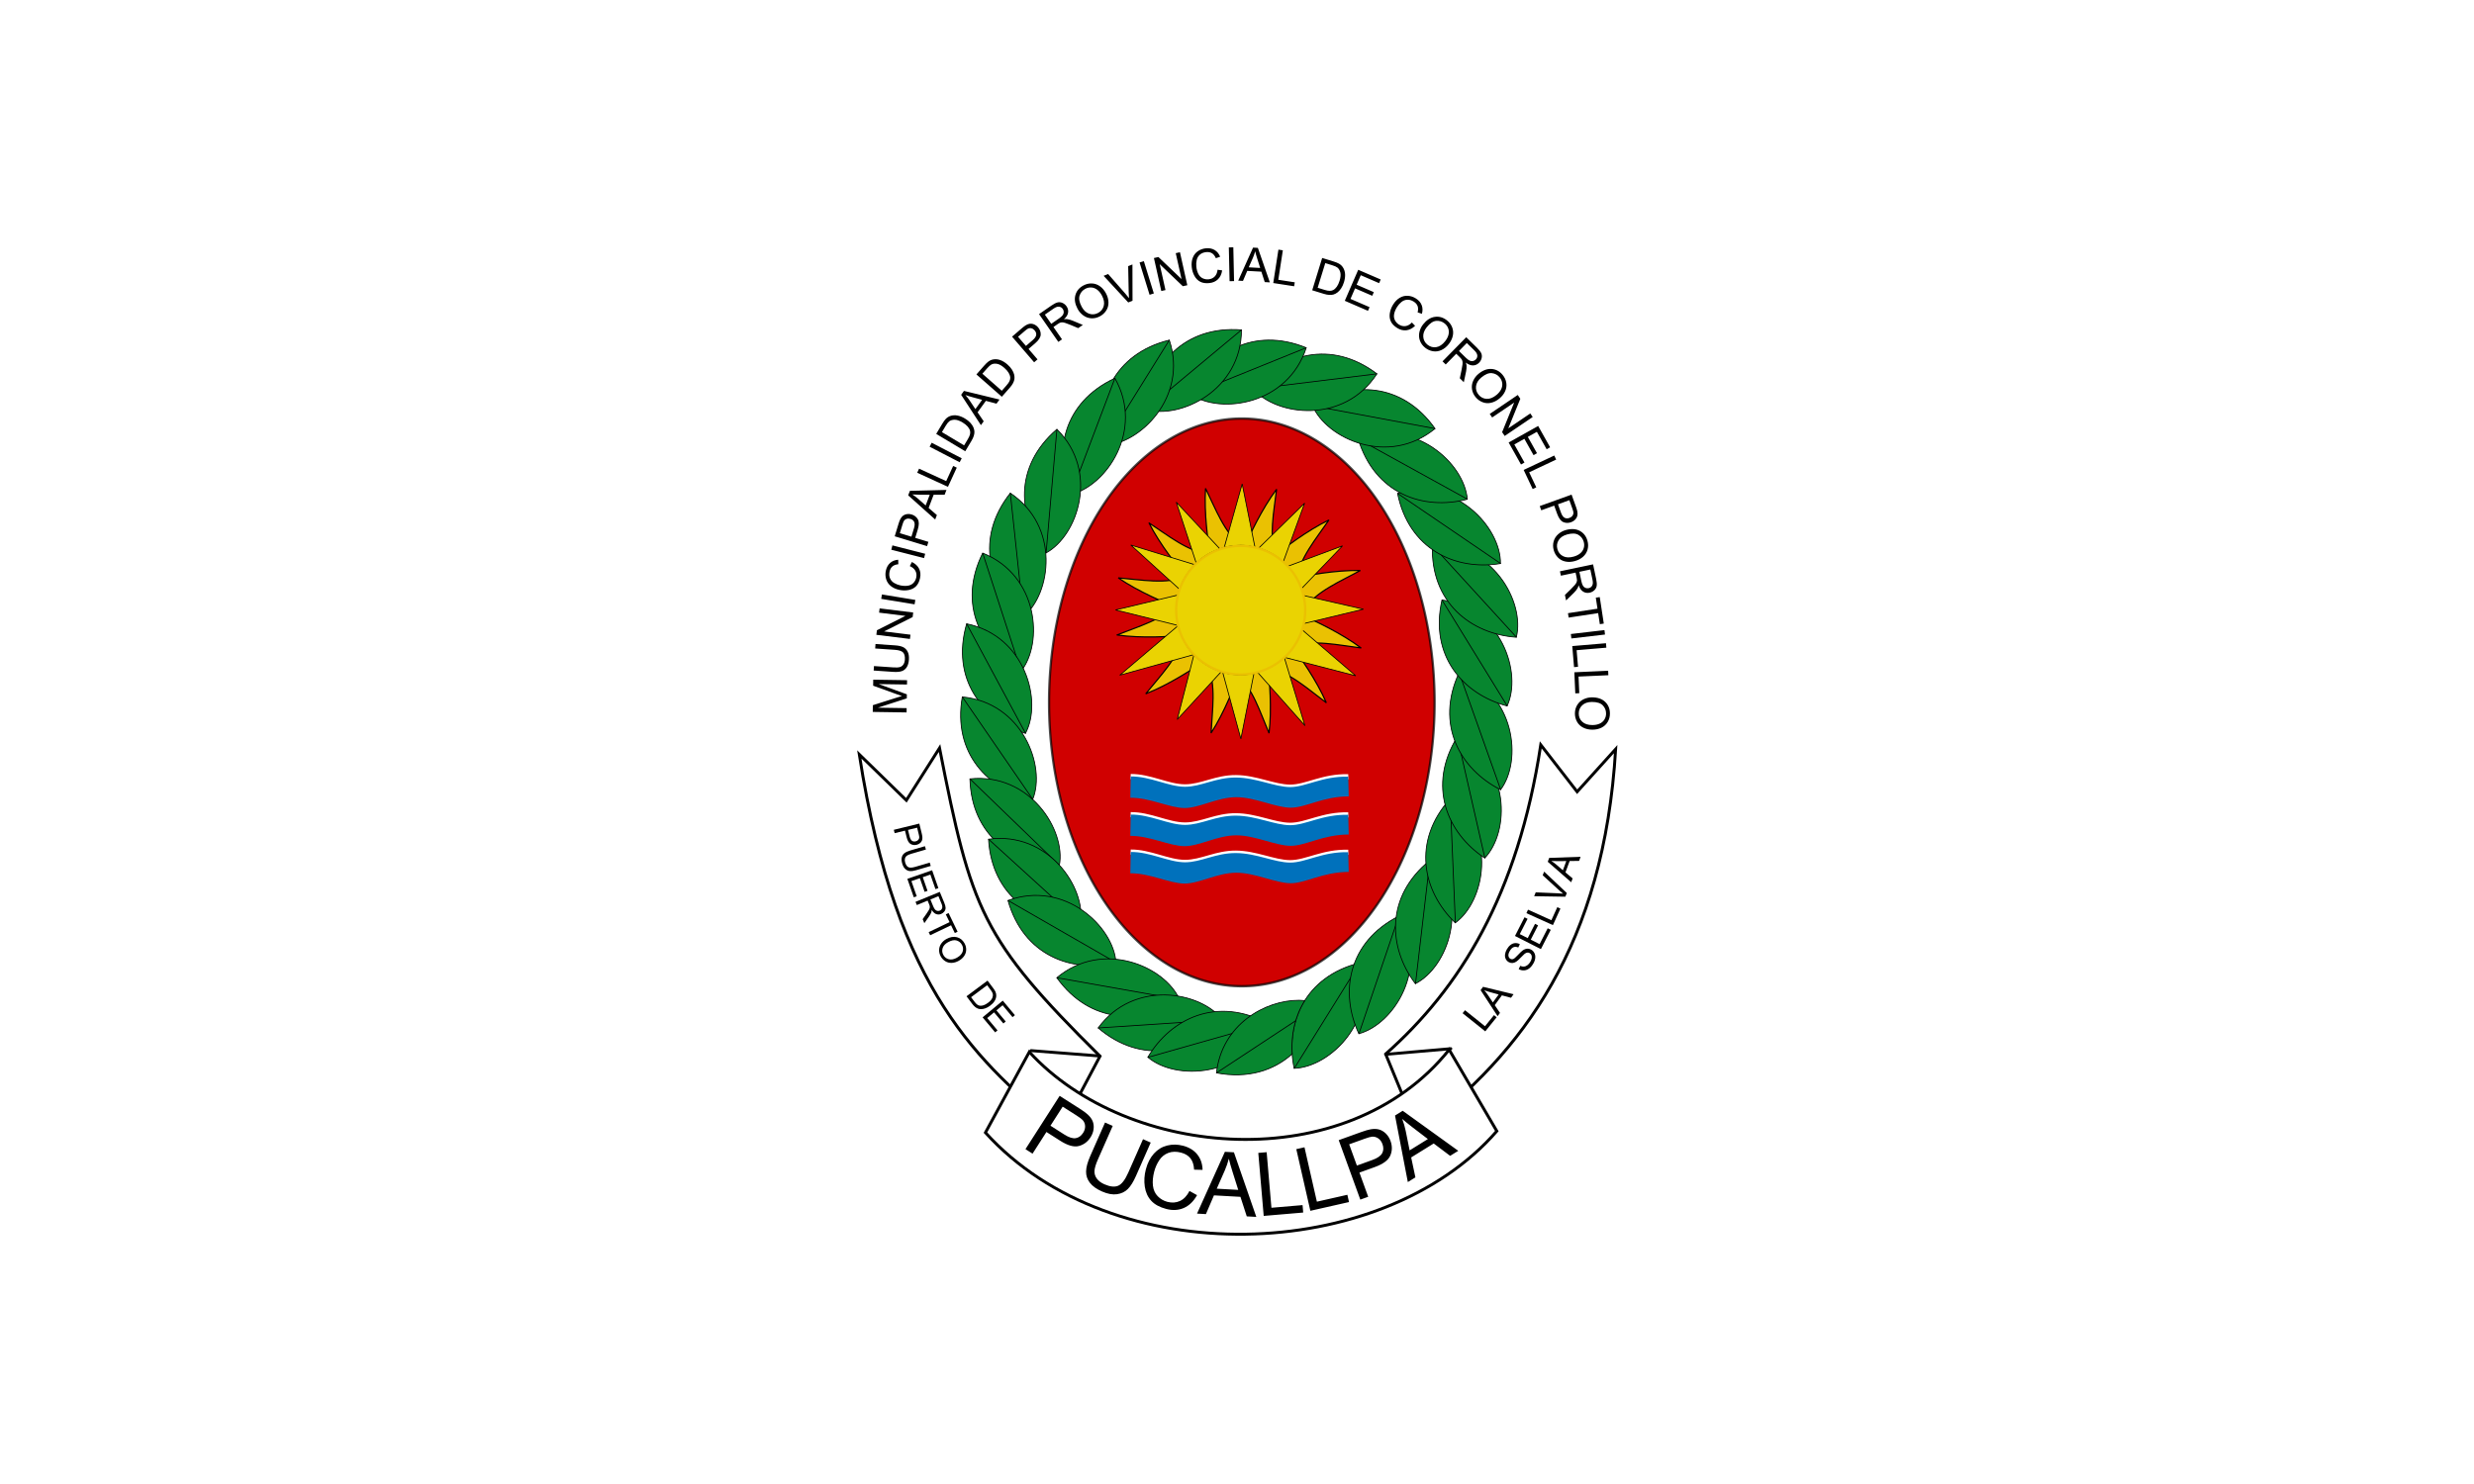 <?xml version="1.0" encoding="UTF-8" standalone="no"?>
<!-- Created with Inkscape (http://www.inkscape.org/) -->

<svg
   xmlns:dc="http://purl.org/dc/elements/1.1/"
   xmlns:cc="http://creativecommons.org/ns#"
   xmlns:rdf="http://www.w3.org/1999/02/22-rdf-syntax-ns#"
   xmlns:svg="http://www.w3.org/2000/svg"
   xmlns="http://www.w3.org/2000/svg"
   xmlns:sodipodi="http://sodipodi.sourceforge.net/DTD/sodipodi-0.dtd"
   xmlns:inkscape="http://www.inkscape.org/namespaces/inkscape"
   version="1.0"
   width="1000"
   height="600"
   id="svg2"
   inkscape:version="0.91 r13725"
   sodipodi:docname="Coronel_Portillo-Flag.svg">
  <defs
     id="defs3918" />
  <sodipodi:namedview
     pagecolor="#ffffff"
     bordercolor="#666666"
     borderopacity="1"
     objecttolerance="10"
     gridtolerance="10"
     guidetolerance="10"
     inkscape:pageopacity="0"
     inkscape:pageshadow="2"
     inkscape:window-width="1366"
     inkscape:window-height="706"
     id="namedview3916"
     showgrid="false"
     inkscape:zoom="1.0578317"
     inkscape:cx="467.54339"
     inkscape:cy="308.83739"
     inkscape:window-x="-8"
     inkscape:window-y="-8"
     inkscape:window-maximized="1"
     inkscape:current-layer="svg2" />
  <rect
     width="1000"
     height="600"
     x="0"
     y="0"
     id="rect3173"
     style="fill:#ffffff" />
  <g
     id="g5438">
    <g
       style="display:inline;fill:#d00000;fill-opacity:1;stroke:none"
       id="layer1"
       transform="matrix(0.318,0,0,0.317,332.056,129.725)">
      <rect
         style="fill:#d00000;fill-opacity:1;fill-rule:evenodd;stroke:none;stroke-width:1.038;stroke-miterlimit:4;stroke-dasharray:none;stroke-opacity:1"
         id="rect2743-3"
         transform="matrix(0.973,0.229,-0.229,0.973,0,0)"
         y="356.428"
         x="-643.805"
         height="22.383"
         width="0" />
      <g
         style="display:inline;fill:#d00000;fill-opacity:1;stroke:none;stroke-width:1.281;stroke-miterlimit:4;stroke-dasharray:none"
         id="g5579-5"
         transform="matrix(0.809,0,0,0.753,527.303,17.758)" />
      <path
         style="display:inline;fill:#d00000;fill-opacity:1;fill-rule:evenodd;stroke:none;stroke-width:3.553;stroke-linecap:butt;stroke-linejoin:miter;stroke-miterlimit:4;stroke-dasharray:none;stroke-opacity:1"
         id="path4817-8"
         transform="matrix(0.826,0,0,0.863,957.293,-377.557)"
         d="m -215.407,1001.453 a 296.657,419.477 0 1 1 -593.314,0 296.657,419.477 0 1 1 593.314,0 z"
         inkscape:connector-curvature="0" />
    </g>
    <g
       style="fill:#07862f;fill-opacity:1"
       transform="matrix(0.318,0,0,0.317,356.889,113.173)"
       id="g3540-6">
      <g
         transform="translate(4.982,-1.923)"
         id="g3348-2"
         style="display:inline;fill:#07862f;fill-opacity:1">
        <path
           d="m 305.769,1080.769 c 46.023,-1.348 107.627,-61.962 83.654,-134.615 -70.859,17.513 -95.43,78.019 -83.654,134.615 z"
           transform="translate(211.924,-73.264)"
           id="path3344-9"
           style="display:inline;overflow:visible;visibility:visible;opacity:1;fill:#07862f;fill-opacity:1;fill-rule:evenodd;stroke:#000000;stroke-width:1;stroke-linecap:round;stroke-linejoin:miter;stroke-miterlimit:4;stroke-dasharray:none;stroke-dashoffset:0;stroke-opacity:1;marker:none;marker-start:none;marker-mid:none;marker-end:none;enable-background:accumulate"
           inkscape:connector-curvature="0" />
        <path
           d="M 389.249,946.444 305.96,1080.726"
           transform="translate(211.924,-73.264)"
           id="path3346-0"
           style="display:inline;overflow:visible;visibility:visible;opacity:1;fill:#07862f;fill-opacity:1;fill-rule:evenodd;stroke:#000000;stroke-width:1;stroke-linecap:round;stroke-linejoin:miter;stroke-miterlimit:4;stroke-dasharray:none;stroke-dashoffset:0;stroke-opacity:1;marker:none;marker-start:none;marker-mid:none;marker-end:none;enable-background:accumulate"
           inkscape:connector-curvature="0" />
      </g>
      <g
         transform="matrix(0.974,-0.227,0.227,0.974,-128.051,97.643)"
         id="g3355-9"
         style="display:inline;fill:#07862f;fill-opacity:1">
        <path
           d="m 305.769,1080.769 c 46.023,-1.348 107.627,-61.962 83.654,-134.615 -70.859,17.513 -95.43,78.019 -83.654,134.615 z"
           transform="translate(211.924,-73.264)"
           id="path3357-4"
           style="display:inline;overflow:visible;visibility:visible;opacity:1;fill:#07862f;fill-opacity:1;fill-rule:evenodd;stroke:#000000;stroke-width:1;stroke-linecap:round;stroke-linejoin:miter;stroke-miterlimit:4;stroke-dasharray:none;stroke-dashoffset:0;stroke-opacity:1;marker:none;marker-start:none;marker-mid:none;marker-end:none;enable-background:accumulate"
           inkscape:connector-curvature="0" />
        <path
           d="M 389.249,946.444 305.96,1080.726"
           transform="translate(211.924,-73.264)"
           id="path3359-2"
           style="display:inline;overflow:visible;visibility:visible;opacity:1;fill:#07862f;fill-opacity:1;fill-rule:evenodd;stroke:#000000;stroke-width:1;stroke-linecap:round;stroke-linejoin:miter;stroke-miterlimit:4;stroke-dasharray:none;stroke-dashoffset:0;stroke-opacity:1;marker:none;marker-start:none;marker-mid:none;marker-end:none;enable-background:accumulate"
           inkscape:connector-curvature="0" />
      </g>
      <g
         transform="matrix(0.905,-0.425,0.425,0.905,-219.936,205.86)"
         id="g3361-4"
         style="display:inline;fill:#07862f;fill-opacity:1">
        <path
           d="m 305.769,1080.769 c 46.023,-1.348 107.627,-61.962 83.654,-134.615 -70.859,17.513 -95.43,78.019 -83.654,134.615 z"
           transform="translate(211.924,-73.264)"
           id="path3363-5"
           style="display:inline;overflow:visible;visibility:visible;opacity:1;fill:#07862f;fill-opacity:1;fill-rule:evenodd;stroke:#000000;stroke-width:1;stroke-linecap:round;stroke-linejoin:miter;stroke-miterlimit:4;stroke-dasharray:none;stroke-dashoffset:0;stroke-opacity:1;marker:none;marker-start:none;marker-mid:none;marker-end:none;enable-background:accumulate"
           inkscape:connector-curvature="0" />
        <path
           d="M 389.249,946.444 305.96,1080.726"
           transform="translate(211.924,-73.264)"
           id="path3365-8"
           style="display:inline;overflow:visible;visibility:visible;opacity:1;fill:#07862f;fill-opacity:1;fill-rule:evenodd;stroke:#000000;stroke-width:1;stroke-linecap:round;stroke-linejoin:miter;stroke-miterlimit:4;stroke-dasharray:none;stroke-dashoffset:0;stroke-opacity:1;marker:none;marker-start:none;marker-mid:none;marker-end:none;enable-background:accumulate"
           inkscape:connector-curvature="0" />
      </g>
      <g
         transform="matrix(0.827,-0.562,0.562,0.827,-266.89,277.765)"
         id="g3367-5"
         style="display:inline;fill:#07862f;fill-opacity:1">
        <path
           d="m 305.769,1080.769 c 46.023,-1.348 107.627,-61.962 83.654,-134.615 -70.859,17.513 -95.43,78.019 -83.654,134.615 z"
           transform="translate(211.924,-73.264)"
           id="path3369-5"
           style="display:inline;overflow:visible;visibility:visible;opacity:1;fill:#07862f;fill-opacity:1;fill-rule:evenodd;stroke:#000000;stroke-width:1;stroke-linecap:round;stroke-linejoin:miter;stroke-miterlimit:4;stroke-dasharray:none;stroke-dashoffset:0;stroke-opacity:1;marker:none;marker-start:none;marker-mid:none;marker-end:none;enable-background:accumulate"
           inkscape:connector-curvature="0" />
        <path
           d="M 389.249,946.444 305.96,1080.726"
           transform="translate(211.924,-73.264)"
           id="path3371-1"
           style="display:inline;overflow:visible;visibility:visible;opacity:1;fill:#07862f;fill-opacity:1;fill-rule:evenodd;stroke:#000000;stroke-width:1;stroke-linecap:round;stroke-linejoin:miter;stroke-miterlimit:4;stroke-dasharray:none;stroke-dashoffset:0;stroke-opacity:1;marker:none;marker-start:none;marker-mid:none;marker-end:none;enable-background:accumulate"
           inkscape:connector-curvature="0" />
      </g>
      <g
         transform="matrix(0.712,-0.702,0.702,0.712,-310.922,383.46)"
         id="g3373-2"
         style="display:inline;fill:#07862f;fill-opacity:1">
        <path
           d="m 305.769,1080.769 c 46.023,-1.348 107.627,-61.962 83.654,-134.615 -70.859,17.513 -95.43,78.019 -83.654,134.615 z"
           transform="translate(211.924,-73.264)"
           id="path3375-9"
           style="display:inline;overflow:visible;visibility:visible;opacity:1;fill:#07862f;fill-opacity:1;fill-rule:evenodd;stroke:#000000;stroke-width:1;stroke-linecap:round;stroke-linejoin:miter;stroke-miterlimit:4;stroke-dasharray:none;stroke-dashoffset:0;stroke-opacity:1;marker:none;marker-start:none;marker-mid:none;marker-end:none;enable-background:accumulate"
           inkscape:connector-curvature="0" />
        <path
           d="M 389.249,946.444 305.96,1080.726"
           transform="translate(211.924,-73.264)"
           id="path3377-8"
           style="display:inline;overflow:visible;visibility:visible;opacity:1;fill:#07862f;fill-opacity:1;fill-rule:evenodd;stroke:#000000;stroke-width:1;stroke-linecap:round;stroke-linejoin:miter;stroke-miterlimit:4;stroke-dasharray:none;stroke-dashoffset:0;stroke-opacity:1;marker:none;marker-start:none;marker-mid:none;marker-end:none;enable-background:accumulate"
           inkscape:connector-curvature="0" />
      </g>
      <g
         transform="matrix(0.625,-0.78,0.78,0.625,-324.349,424.348)"
         id="g3379-9"
         style="display:inline;fill:#07862f;fill-opacity:1">
        <path
           d="m 305.769,1080.769 c 46.023,-1.348 107.627,-61.962 83.654,-134.615 -70.859,17.513 -95.43,78.019 -83.654,134.615 z"
           transform="translate(211.924,-73.264)"
           id="path3381-4"
           style="display:inline;overflow:visible;visibility:visible;opacity:1;fill:#07862f;fill-opacity:1;fill-rule:evenodd;stroke:#000000;stroke-width:1;stroke-linecap:round;stroke-linejoin:miter;stroke-miterlimit:4;stroke-dasharray:none;stroke-dashoffset:0;stroke-opacity:1;marker:none;marker-start:none;marker-mid:none;marker-end:none;enable-background:accumulate"
           inkscape:connector-curvature="0" />
        <path
           d="M 389.249,946.444 305.96,1080.726"
           transform="translate(211.924,-73.264)"
           id="path3383-8"
           style="display:inline;overflow:visible;visibility:visible;opacity:1;fill:#07862f;fill-opacity:1;fill-rule:evenodd;stroke:#000000;stroke-width:1;stroke-linecap:round;stroke-linejoin:miter;stroke-miterlimit:4;stroke-dasharray:none;stroke-dashoffset:0;stroke-opacity:1;marker:none;marker-start:none;marker-mid:none;marker-end:none;enable-background:accumulate"
           inkscape:connector-curvature="0" />
      </g>
      <g
         transform="matrix(0.449,-0.894,0.894,0.449,-339.799,553.857)"
         id="g3385-0"
         style="display:inline;fill:#07862f;fill-opacity:1">
        <path
           d="m 305.769,1080.769 c 46.023,-1.348 107.627,-61.962 83.654,-134.615 -70.859,17.513 -95.43,78.019 -83.654,134.615 z"
           transform="translate(211.924,-73.264)"
           id="path3387-3"
           style="display:inline;overflow:visible;visibility:visible;opacity:1;fill:#07862f;fill-opacity:1;fill-rule:evenodd;stroke:#000000;stroke-width:1;stroke-linecap:round;stroke-linejoin:miter;stroke-miterlimit:4;stroke-dasharray:none;stroke-dashoffset:0;stroke-opacity:1;marker:none;marker-start:none;marker-mid:none;marker-end:none;enable-background:accumulate"
           inkscape:connector-curvature="0" />
        <path
           d="M 389.249,946.444 305.96,1080.726"
           transform="translate(211.924,-73.264)"
           id="path3389-4"
           style="display:inline;overflow:visible;visibility:visible;opacity:1;fill:#07862f;fill-opacity:1;fill-rule:evenodd;stroke:#000000;stroke-width:1;stroke-linecap:round;stroke-linejoin:miter;stroke-miterlimit:4;stroke-dasharray:none;stroke-dashoffset:0;stroke-opacity:1;marker:none;marker-start:none;marker-mid:none;marker-end:none;enable-background:accumulate"
           inkscape:connector-curvature="0" />
      </g>
      <g
         transform="matrix(0.273,-0.962,0.962,0.273,-305.478,678.736)"
         id="g3391-5"
         style="display:inline;fill:#07862f;fill-opacity:1">
        <path
           d="m 305.769,1080.769 c 46.023,-1.348 107.627,-61.962 83.654,-134.615 -70.859,17.513 -95.43,78.019 -83.654,134.615 z"
           transform="translate(211.924,-73.264)"
           id="path3393-7"
           style="display:inline;overflow:visible;visibility:visible;opacity:1;fill:#07862f;fill-opacity:1;fill-rule:evenodd;stroke:#000000;stroke-width:1;stroke-linecap:round;stroke-linejoin:miter;stroke-miterlimit:4;stroke-dasharray:none;stroke-dashoffset:0;stroke-opacity:1;marker:none;marker-start:none;marker-mid:none;marker-end:none;enable-background:accumulate"
           inkscape:connector-curvature="0" />
        <path
           d="M 389.249,946.444 305.96,1080.726"
           transform="translate(211.924,-73.264)"
           id="path3395-8"
           style="display:inline;overflow:visible;visibility:visible;opacity:1;fill:#07862f;fill-opacity:1;fill-rule:evenodd;stroke:#000000;stroke-width:1;stroke-linecap:round;stroke-linejoin:miter;stroke-miterlimit:4;stroke-dasharray:none;stroke-dashoffset:0;stroke-opacity:1;marker:none;marker-start:none;marker-mid:none;marker-end:none;enable-background:accumulate"
           inkscape:connector-curvature="0" />
      </g>
      <g
         transform="matrix(0.044,-0.999,0.999,0.044,-244.36,834.619)"
         id="g3397-7"
         style="display:inline;fill:#07862f;fill-opacity:1">
        <path
           d="m 305.769,1080.769 c 46.023,-1.348 107.627,-61.962 83.654,-134.615 -70.859,17.513 -95.43,78.019 -83.654,134.615 z"
           transform="translate(211.924,-73.264)"
           id="path3399-0"
           style="display:inline;overflow:visible;visibility:visible;opacity:1;fill:#07862f;fill-opacity:1;fill-rule:evenodd;stroke:#000000;stroke-width:1;stroke-linecap:round;stroke-linejoin:miter;stroke-miterlimit:4;stroke-dasharray:none;stroke-dashoffset:0;stroke-opacity:1;marker:none;marker-start:none;marker-mid:none;marker-end:none;enable-background:accumulate"
           inkscape:connector-curvature="0" />
        <path
           d="M 389.249,946.444 305.96,1080.726"
           transform="translate(211.924,-73.264)"
           id="path3401-7"
           style="display:inline;overflow:visible;visibility:visible;opacity:1;fill:#07862f;fill-opacity:1;fill-rule:evenodd;stroke:#000000;stroke-width:1;stroke-linecap:round;stroke-linejoin:miter;stroke-miterlimit:4;stroke-dasharray:none;stroke-dashoffset:0;stroke-opacity:1;marker:none;marker-start:none;marker-mid:none;marker-end:none;enable-background:accumulate"
           inkscape:connector-curvature="0" />
      </g>
      <g
         transform="matrix(-0.05,-0.999,0.999,-0.05,-237.847,847.312)"
         id="g3403-5"
         style="display:inline;fill:#07862f;fill-opacity:1">
        <path
           d="m 305.769,1080.769 c 46.023,-1.348 107.627,-61.962 83.654,-134.615 -70.859,17.513 -95.43,78.019 -83.654,134.615 z"
           transform="translate(211.924,-73.264)"
           id="path3405-4"
           style="display:inline;overflow:visible;visibility:visible;opacity:1;fill:#07862f;fill-opacity:1;fill-rule:evenodd;stroke:#000000;stroke-width:1;stroke-linecap:round;stroke-linejoin:miter;stroke-miterlimit:4;stroke-dasharray:none;stroke-dashoffset:0;stroke-opacity:1;marker:none;marker-start:none;marker-mid:none;marker-end:none;enable-background:accumulate"
           inkscape:connector-curvature="0" />
        <path
           d="M 389.249,946.444 305.96,1080.726"
           transform="translate(211.924,-73.264)"
           id="path3407-5"
           style="display:inline;overflow:visible;visibility:visible;opacity:1;fill:#07862f;fill-opacity:1;fill-rule:evenodd;stroke:#000000;stroke-width:1;stroke-linecap:round;stroke-linejoin:miter;stroke-miterlimit:4;stroke-dasharray:none;stroke-dashoffset:0;stroke-opacity:1;marker:none;marker-start:none;marker-mid:none;marker-end:none;enable-background:accumulate"
           inkscape:connector-curvature="0" />
      </g>
      <g
         transform="matrix(0.362,0.932,-0.932,0.362,1297.633,-686.784)"
         id="g3409-8"
         style="display:inline;fill:#07862f;fill-opacity:1">
        <path
           d="m 305.769,1080.769 c 46.023,-1.348 107.627,-61.962 83.654,-134.615 -70.859,17.513 -95.43,78.019 -83.654,134.615 z"
           transform="translate(211.924,-73.264)"
           id="path3411-6"
           style="display:inline;overflow:visible;visibility:visible;opacity:1;fill:#07862f;fill-opacity:1;fill-rule:evenodd;stroke:#000000;stroke-width:1;stroke-linecap:round;stroke-linejoin:miter;stroke-miterlimit:4;stroke-dasharray:none;stroke-dashoffset:0;stroke-opacity:1;marker:none;marker-start:none;marker-mid:none;marker-end:none;enable-background:accumulate"
           inkscape:connector-curvature="0" />
        <path
           d="M 389.249,946.444 305.96,1080.726"
           transform="translate(211.924,-73.264)"
           id="path3413-5"
           style="display:inline;overflow:visible;visibility:visible;opacity:1;fill:#07862f;fill-opacity:1;fill-rule:evenodd;stroke:#000000;stroke-width:1;stroke-linecap:round;stroke-linejoin:miter;stroke-miterlimit:4;stroke-dasharray:none;stroke-dashoffset:0;stroke-opacity:1;marker:none;marker-start:none;marker-mid:none;marker-end:none;enable-background:accumulate"
           inkscape:connector-curvature="0" />
      </g>
      <g
         transform="matrix(0.627,0.779,-0.779,0.627,930.837,-895.977)"
         id="g3415-3"
         style="display:inline;fill:#07862f;fill-opacity:1">
        <path
           d="m 305.769,1080.769 c 46.023,-1.348 107.627,-61.962 83.654,-134.615 -70.859,17.513 -95.43,78.019 -83.654,134.615 z"
           transform="translate(211.924,-73.264)"
           id="path3417-6"
           style="display:inline;overflow:visible;visibility:visible;opacity:1;fill:#07862f;fill-opacity:1;fill-rule:evenodd;stroke:#000000;stroke-width:1;stroke-linecap:round;stroke-linejoin:miter;stroke-miterlimit:4;stroke-dasharray:none;stroke-dashoffset:0;stroke-opacity:1;marker:none;marker-start:none;marker-mid:none;marker-end:none;enable-background:accumulate"
           inkscape:connector-curvature="0" />
        <path
           d="M 389.249,946.444 305.96,1080.726"
           transform="translate(211.924,-73.264)"
           id="path3419-6"
           style="display:inline;overflow:visible;visibility:visible;opacity:1;fill:#07862f;fill-opacity:1;fill-rule:evenodd;stroke:#000000;stroke-width:1;stroke-linecap:round;stroke-linejoin:miter;stroke-miterlimit:4;stroke-dasharray:none;stroke-dashoffset:0;stroke-opacity:1;marker:none;marker-start:none;marker-mid:none;marker-end:none;enable-background:accumulate"
           inkscape:connector-curvature="0" />
      </g>
      <g
         transform="matrix(0.808,0.589,-0.589,0.808,566.307,-972.993)"
         id="g3421-2"
         style="display:inline;fill:#07862f;fill-opacity:1">
        <path
           d="m 305.769,1080.769 c 46.023,-1.348 107.627,-61.962 83.654,-134.615 -70.859,17.513 -95.43,78.019 -83.654,134.615 z"
           transform="translate(211.924,-73.264)"
           id="path3423-1"
           style="display:inline;overflow:visible;visibility:visible;opacity:1;fill:#07862f;fill-opacity:1;fill-rule:evenodd;stroke:#000000;stroke-width:1;stroke-linecap:round;stroke-linejoin:miter;stroke-miterlimit:4;stroke-dasharray:none;stroke-dashoffset:0;stroke-opacity:1;marker:none;marker-start:none;marker-mid:none;marker-end:none;enable-background:accumulate"
           inkscape:connector-curvature="0" />
        <path
           d="M 389.249,946.444 305.96,1080.726"
           transform="translate(211.924,-73.264)"
           id="path3425-4"
           style="display:inline;overflow:visible;visibility:visible;opacity:1;fill:#07862f;fill-opacity:1;fill-rule:evenodd;stroke:#000000;stroke-width:1;stroke-linecap:round;stroke-linejoin:miter;stroke-miterlimit:4;stroke-dasharray:none;stroke-dashoffset:0;stroke-opacity:1;marker:none;marker-start:none;marker-mid:none;marker-end:none;enable-background:accumulate"
           inkscape:connector-curvature="0" />
      </g>
      <g
         transform="matrix(0.949,0.314,-0.314,0.949,159.123,-953.488)"
         id="g3427-0"
         style="display:inline;fill:#07862f;fill-opacity:1">
        <path
           d="m 305.769,1080.769 c 46.023,-1.348 107.627,-61.962 83.654,-134.615 -70.859,17.513 -95.43,78.019 -83.654,134.615 z"
           transform="translate(211.924,-73.264)"
           id="path3429-1"
           style="display:inline;overflow:visible;visibility:visible;opacity:1;fill:#07862f;fill-opacity:1;fill-rule:evenodd;stroke:#000000;stroke-width:1;stroke-linecap:round;stroke-linejoin:miter;stroke-miterlimit:4;stroke-dasharray:none;stroke-dashoffset:0;stroke-opacity:1;marker:none;marker-start:none;marker-mid:none;marker-end:none;enable-background:accumulate"
           inkscape:connector-curvature="0" />
        <path
           d="M 389.249,946.444 305.96,1080.726"
           transform="translate(211.924,-73.264)"
           id="path3431-4"
           style="display:inline;overflow:visible;visibility:visible;opacity:1;fill:#07862f;fill-opacity:1;fill-rule:evenodd;stroke:#000000;stroke-width:1;stroke-linecap:round;stroke-linejoin:miter;stroke-miterlimit:4;stroke-dasharray:none;stroke-dashoffset:0;stroke-opacity:1;marker:none;marker-start:none;marker-mid:none;marker-end:none;enable-background:accumulate"
           inkscape:connector-curvature="0" />
      </g>
      <g
         transform="translate(-237.326,-796.154)"
         id="g3433-5"
         style="display:inline;fill:#07862f;fill-opacity:1">
        <path
           d="m 305.769,1080.769 c 46.023,-1.348 107.627,-61.962 83.654,-134.615 -70.859,17.513 -95.43,78.019 -83.654,134.615 z"
           transform="translate(211.924,-73.264)"
           id="path3435-6"
           style="display:inline;overflow:visible;visibility:visible;opacity:1;fill:#07862f;fill-opacity:1;fill-rule:evenodd;stroke:#000000;stroke-width:1;stroke-linecap:round;stroke-linejoin:miter;stroke-miterlimit:4;stroke-dasharray:none;stroke-dashoffset:0;stroke-opacity:1;marker:none;marker-start:none;marker-mid:none;marker-end:none;enable-background:accumulate"
           inkscape:connector-curvature="0" />
        <path
           d="M 389.249,946.444 305.96,1080.726"
           transform="translate(211.924,-73.264)"
           id="path3437-0"
           style="display:inline;overflow:visible;visibility:visible;opacity:1;fill:#07862f;fill-opacity:1;fill-rule:evenodd;stroke:#000000;stroke-width:1;stroke-linecap:round;stroke-linejoin:miter;stroke-miterlimit:4;stroke-dasharray:none;stroke-dashoffset:0;stroke-opacity:1;marker:none;marker-start:none;marker-mid:none;marker-end:none;enable-background:accumulate"
           inkscape:connector-curvature="0" />
      </g>
      <g
         transform="matrix(0.981,-0.193,0.193,0.981,-463.549,-614.87)"
         id="g3439-4"
         style="display:inline;fill:#07862f;fill-opacity:1">
        <path
           d="m 305.769,1080.769 c 46.023,-1.348 107.627,-61.962 83.654,-134.615 -70.859,17.513 -95.43,78.019 -83.654,134.615 z"
           transform="translate(211.924,-73.264)"
           id="path3441-2"
           style="display:inline;overflow:visible;visibility:visible;opacity:1;fill:#07862f;fill-opacity:1;fill-rule:evenodd;stroke:#000000;stroke-width:1;stroke-linecap:round;stroke-linejoin:miter;stroke-miterlimit:4;stroke-dasharray:none;stroke-dashoffset:0;stroke-opacity:1;marker:none;marker-start:none;marker-mid:none;marker-end:none;enable-background:accumulate"
           inkscape:connector-curvature="0" />
        <path
           d="M 389.249,946.444 305.96,1080.726"
           transform="translate(211.924,-73.264)"
           id="path3443-1"
           style="display:inline;overflow:visible;visibility:visible;opacity:1;fill:#07862f;fill-opacity:1;fill-rule:evenodd;stroke:#000000;stroke-width:1;stroke-linecap:round;stroke-linejoin:miter;stroke-miterlimit:4;stroke-dasharray:none;stroke-dashoffset:0;stroke-opacity:1;marker:none;marker-start:none;marker-mid:none;marker-end:none;enable-background:accumulate"
           inkscape:connector-curvature="0" />
      </g>
      <g
         transform="matrix(0.892,-0.451,0.451,0.892,-708.941,-316.93)"
         id="g3451-8"
         style="display:inline;fill:#07862f;fill-opacity:1">
        <path
           d="m 305.769,1080.769 c 46.023,-1.348 107.627,-61.962 83.654,-134.615 -70.859,17.513 -95.43,78.019 -83.654,134.615 z"
           transform="translate(211.924,-73.264)"
           id="path3453-2"
           style="display:inline;overflow:visible;visibility:visible;opacity:1;fill:#07862f;fill-opacity:1;fill-rule:evenodd;stroke:#000000;stroke-width:1;stroke-linecap:round;stroke-linejoin:miter;stroke-miterlimit:4;stroke-dasharray:none;stroke-dashoffset:0;stroke-opacity:1;marker:none;marker-start:none;marker-mid:none;marker-end:none;enable-background:accumulate"
           inkscape:connector-curvature="0" />
        <path
           d="M 389.249,946.444 305.96,1080.726"
           transform="translate(211.924,-73.264)"
           id="path3455-5"
           style="display:inline;overflow:visible;visibility:visible;opacity:1;fill:#07862f;fill-opacity:1;fill-rule:evenodd;stroke:#000000;stroke-width:1;stroke-linecap:round;stroke-linejoin:miter;stroke-miterlimit:4;stroke-dasharray:none;stroke-dashoffset:0;stroke-opacity:1;marker:none;marker-start:none;marker-mid:none;marker-end:none;enable-background:accumulate"
           inkscape:connector-curvature="0" />
      </g>
      <g
         transform="matrix(0.789,-0.614,0.614,0.789,-848.527,-47.578)"
         id="g3445-2"
         style="display:inline;fill:#07862f;fill-opacity:1">
        <path
           d="m 305.769,1080.769 c 46.023,-1.348 107.627,-61.962 83.654,-134.615 -70.859,17.513 -95.43,78.019 -83.654,134.615 z"
           transform="translate(211.924,-73.264)"
           id="path3447-4"
           style="display:inline;overflow:visible;visibility:visible;opacity:1;fill:#07862f;fill-opacity:1;fill-rule:evenodd;stroke:#000000;stroke-width:1;stroke-linecap:round;stroke-linejoin:miter;stroke-miterlimit:4;stroke-dasharray:none;stroke-dashoffset:0;stroke-opacity:1;marker:none;marker-start:none;marker-mid:none;marker-end:none;enable-background:accumulate"
           inkscape:connector-curvature="0" />
        <path
           d="M 389.249,946.444 305.96,1080.726"
           transform="translate(211.924,-73.264)"
           id="path3449-4"
           style="display:inline;overflow:visible;visibility:visible;opacity:1;fill:#07862f;fill-opacity:1;fill-rule:evenodd;stroke:#000000;stroke-width:1;stroke-linecap:round;stroke-linejoin:miter;stroke-miterlimit:4;stroke-dasharray:none;stroke-dashoffset:0;stroke-opacity:1;marker:none;marker-start:none;marker-mid:none;marker-end:none;enable-background:accumulate"
           inkscape:connector-curvature="0" />
      </g>
      <g
         transform="matrix(0.646,-0.763,0.763,0.646,-927.706,243.312)"
         id="g3457-4"
         style="display:inline;fill:#07862f;fill-opacity:1">
        <path
           d="m 305.769,1080.769 c 46.023,-1.348 107.627,-61.962 83.654,-134.615 -70.859,17.513 -95.43,78.019 -83.654,134.615 z"
           transform="translate(211.924,-73.264)"
           id="path3459-2"
           style="display:inline;overflow:visible;visibility:visible;opacity:1;fill:#07862f;fill-opacity:1;fill-rule:evenodd;stroke:#000000;stroke-width:1;stroke-linecap:round;stroke-linejoin:miter;stroke-miterlimit:4;stroke-dasharray:none;stroke-dashoffset:0;stroke-opacity:1;marker:none;marker-start:none;marker-mid:none;marker-end:none;enable-background:accumulate"
           inkscape:connector-curvature="0" />
        <path
           d="M 389.249,946.444 305.96,1080.726"
           transform="translate(211.924,-73.264)"
           id="path3461-3"
           style="display:inline;overflow:visible;visibility:visible;opacity:1;fill:#07862f;fill-opacity:1;fill-rule:evenodd;stroke:#000000;stroke-width:1;stroke-linecap:round;stroke-linejoin:miter;stroke-miterlimit:4;stroke-dasharray:none;stroke-dashoffset:0;stroke-opacity:1;marker:none;marker-start:none;marker-mid:none;marker-end:none;enable-background:accumulate"
           inkscape:connector-curvature="0" />
      </g>
      <g
         transform="matrix(0.5,-0.866,0.866,0.5,-950.211,522.911)"
         id="g3463-4"
         style="display:inline;fill:#07862f;fill-opacity:1">
        <path
           d="m 305.769,1080.769 c 46.023,-1.348 107.627,-61.962 83.654,-134.615 -70.859,17.513 -95.43,78.019 -83.654,134.615 z"
           transform="translate(211.924,-73.264)"
           id="path3465-4"
           style="display:inline;overflow:visible;visibility:visible;opacity:1;fill:#07862f;fill-opacity:1;fill-rule:evenodd;stroke:#000000;stroke-width:1;stroke-linecap:round;stroke-linejoin:miter;stroke-miterlimit:4;stroke-dasharray:none;stroke-dashoffset:0;stroke-opacity:1;marker:none;marker-start:none;marker-mid:none;marker-end:none;enable-background:accumulate"
           inkscape:connector-curvature="0" />
        <path
           d="M 389.249,946.444 305.96,1080.726"
           transform="translate(211.924,-73.264)"
           id="path3467-1"
           style="display:inline;overflow:visible;visibility:visible;opacity:1;fill:#07862f;fill-opacity:1;fill-rule:evenodd;stroke:#000000;stroke-width:1;stroke-linecap:round;stroke-linejoin:miter;stroke-miterlimit:4;stroke-dasharray:none;stroke-dashoffset:0;stroke-opacity:1;marker:none;marker-start:none;marker-mid:none;marker-end:none;enable-background:accumulate"
           inkscape:connector-curvature="0" />
      </g>
      <g
         transform="matrix(0.403,-0.915,0.915,0.403,-940.169,730.288)"
         id="g3469-7"
         style="display:inline;fill:#07862f;fill-opacity:1">
        <path
           d="m 305.769,1080.769 c 46.023,-1.348 107.627,-61.962 83.654,-134.615 -70.859,17.513 -95.43,78.019 -83.654,134.615 z"
           transform="translate(211.924,-73.264)"
           id="path3471-3"
           style="display:inline;overflow:visible;visibility:visible;opacity:1;fill:#07862f;fill-opacity:1;fill-rule:evenodd;stroke:#000000;stroke-width:1;stroke-linecap:round;stroke-linejoin:miter;stroke-miterlimit:4;stroke-dasharray:none;stroke-dashoffset:0;stroke-opacity:1;marker:none;marker-start:none;marker-mid:none;marker-end:none;enable-background:accumulate"
           inkscape:connector-curvature="0" />
        <path
           d="M 389.249,946.444 305.96,1080.726"
           transform="translate(211.924,-73.264)"
           id="path3473-3"
           style="display:inline;overflow:visible;visibility:visible;opacity:1;fill:#07862f;fill-opacity:1;fill-rule:evenodd;stroke:#000000;stroke-width:1;stroke-linecap:round;stroke-linejoin:miter;stroke-miterlimit:4;stroke-dasharray:none;stroke-dashoffset:0;stroke-opacity:1;marker:none;marker-start:none;marker-mid:none;marker-end:none;enable-background:accumulate"
           inkscape:connector-curvature="0" />
      </g>
      <g
         transform="matrix(0.213,-0.977,0.977,0.213,-870.343,1037.958)"
         id="g3475-4"
         style="display:inline;fill:#07862f;fill-opacity:1">
        <path
           d="m 305.769,1080.769 c 46.023,-1.348 107.627,-61.962 83.654,-134.615 -70.859,17.513 -95.43,78.019 -83.654,134.615 z"
           transform="translate(211.924,-73.264)"
           id="path3477-1"
           style="display:inline;overflow:visible;visibility:visible;opacity:1;fill:#07862f;fill-opacity:1;fill-rule:evenodd;stroke:#000000;stroke-width:1;stroke-linecap:round;stroke-linejoin:miter;stroke-miterlimit:4;stroke-dasharray:none;stroke-dashoffset:0;stroke-opacity:1;marker:none;marker-start:none;marker-mid:none;marker-end:none;enable-background:accumulate"
           inkscape:connector-curvature="0" />
        <path
           d="M 389.249,946.444 305.96,1080.726"
           transform="translate(211.924,-73.264)"
           id="path3479-0"
           style="display:inline;overflow:visible;visibility:visible;opacity:1;fill:#07862f;fill-opacity:1;fill-rule:evenodd;stroke:#000000;stroke-width:1;stroke-linecap:round;stroke-linejoin:miter;stroke-miterlimit:4;stroke-dasharray:none;stroke-dashoffset:0;stroke-opacity:1;marker:none;marker-start:none;marker-mid:none;marker-end:none;enable-background:accumulate"
           inkscape:connector-curvature="0" />
      </g>
      <g
         transform="matrix(0.184,-0.983,0.983,0.184,-834.493,1143.806)"
         id="g3481-6"
         style="display:inline;fill:#07862f;fill-opacity:1">
        <path
           d="m 305.769,1080.769 c 46.023,-1.348 107.627,-61.962 83.654,-134.615 -70.859,17.513 -95.43,78.019 -83.654,134.615 z"
           transform="translate(211.924,-73.264)"
           id="path3483-7"
           style="display:inline;overflow:visible;visibility:visible;opacity:1;fill:#07862f;fill-opacity:1;fill-rule:evenodd;stroke:#000000;stroke-width:1;stroke-linecap:round;stroke-linejoin:miter;stroke-miterlimit:4;stroke-dasharray:none;stroke-dashoffset:0;stroke-opacity:1;marker:none;marker-start:none;marker-mid:none;marker-end:none;enable-background:accumulate"
           inkscape:connector-curvature="0" />
        <path
           d="M 389.249,946.444 305.96,1080.726"
           transform="translate(211.924,-73.264)"
           id="path3485-1"
           style="display:inline;overflow:visible;visibility:visible;opacity:1;fill:#07862f;fill-opacity:1;fill-rule:evenodd;stroke:#000000;stroke-width:1;stroke-linecap:round;stroke-linejoin:miter;stroke-miterlimit:4;stroke-dasharray:none;stroke-dashoffset:0;stroke-opacity:1;marker:none;marker-start:none;marker-mid:none;marker-end:none;enable-background:accumulate"
           inkscape:connector-curvature="0" />
      </g>
      <g
         transform="matrix(-0.032,-1,1,-0.032,-694.743,1420.743)"
         id="g3487-8"
         style="display:inline;fill:#07862f;fill-opacity:1">
        <path
           d="m 305.769,1080.769 c 46.023,-1.348 107.627,-61.962 83.654,-134.615 -70.859,17.513 -95.43,78.019 -83.654,134.615 z"
           transform="translate(211.924,-73.264)"
           id="path3489-3"
           style="display:inline;overflow:visible;visibility:visible;opacity:1;fill:#07862f;fill-opacity:1;fill-rule:evenodd;stroke:#000000;stroke-width:1;stroke-linecap:round;stroke-linejoin:miter;stroke-miterlimit:4;stroke-dasharray:none;stroke-dashoffset:0;stroke-opacity:1;marker:none;marker-start:none;marker-mid:none;marker-end:none;enable-background:accumulate"
           inkscape:connector-curvature="0" />
        <path
           d="M 389.249,946.444 305.96,1080.726"
           transform="translate(211.924,-73.264)"
           id="path3491-8"
           style="display:inline;overflow:visible;visibility:visible;opacity:1;fill:#07862f;fill-opacity:1;fill-rule:evenodd;stroke:#000000;stroke-width:1;stroke-linecap:round;stroke-linejoin:miter;stroke-miterlimit:4;stroke-dasharray:none;stroke-dashoffset:0;stroke-opacity:1;marker:none;marker-start:none;marker-mid:none;marker-end:none;enable-background:accumulate"
           inkscape:connector-curvature="0" />
      </g>
      <g
         transform="matrix(-0.37,-0.929,0.929,-0.37,-367.428,1771.64)"
         id="g3493-7"
         style="display:inline;fill:#07862f;fill-opacity:1">
        <path
           d="m 305.769,1080.769 c 46.023,-1.348 107.627,-61.962 83.654,-134.615 -70.859,17.513 -95.43,78.019 -83.654,134.615 z"
           transform="translate(211.924,-73.264)"
           id="path3495-1"
           style="display:inline;overflow:visible;visibility:visible;opacity:1;fill:#07862f;fill-opacity:1;fill-rule:evenodd;stroke:#000000;stroke-width:1;stroke-linecap:round;stroke-linejoin:miter;stroke-miterlimit:4;stroke-dasharray:none;stroke-dashoffset:0;stroke-opacity:1;marker:none;marker-start:none;marker-mid:none;marker-end:none;enable-background:accumulate"
           inkscape:connector-curvature="0" />
        <path
           d="M 389.249,946.444 305.96,1080.726"
           transform="translate(211.924,-73.264)"
           id="path3497-4"
           style="display:inline;overflow:visible;visibility:visible;opacity:1;fill:#07862f;fill-opacity:1;fill-rule:evenodd;stroke:#000000;stroke-width:1;stroke-linecap:round;stroke-linejoin:miter;stroke-miterlimit:4;stroke-dasharray:none;stroke-dashoffset:0;stroke-opacity:1;marker:none;marker-start:none;marker-mid:none;marker-end:none;enable-background:accumulate"
           inkscape:connector-curvature="0" />
      </g>
      <g
         transform="matrix(-0.582,-0.813,0.813,-0.582,-86.158,1950.986)"
         id="g3499-9"
         style="display:inline;fill:#07862f;fill-opacity:1">
        <path
           d="m 305.769,1080.769 c 46.023,-1.348 107.627,-61.962 83.654,-134.615 -70.859,17.513 -95.43,78.019 -83.654,134.615 z"
           transform="translate(211.924,-73.264)"
           id="path3501-0"
           style="display:inline;overflow:visible;visibility:visible;opacity:1;fill:#07862f;fill-opacity:1;fill-rule:evenodd;stroke:#000000;stroke-width:1;stroke-linecap:round;stroke-linejoin:miter;stroke-miterlimit:4;stroke-dasharray:none;stroke-dashoffset:0;stroke-opacity:1;marker:none;marker-start:none;marker-mid:none;marker-end:none;enable-background:accumulate"
           inkscape:connector-curvature="0" />
        <path
           d="M 389.249,946.444 305.96,1080.726"
           transform="translate(211.924,-73.264)"
           id="path3503-9"
           style="display:inline;overflow:visible;visibility:visible;opacity:1;fill:#07862f;fill-opacity:1;fill-rule:evenodd;stroke:#000000;stroke-width:1;stroke-linecap:round;stroke-linejoin:miter;stroke-miterlimit:4;stroke-dasharray:none;stroke-dashoffset:0;stroke-opacity:1;marker:none;marker-start:none;marker-mid:none;marker-end:none;enable-background:accumulate"
           inkscape:connector-curvature="0" />
      </g>
      <g
         transform="matrix(0.739,0.673,-0.673,0.739,632.188,-101.557)"
         id="g3511-5"
         style="display:inline;fill:#07862f;fill-opacity:1">
        <path
           d="m 305.769,1080.769 c 46.023,-1.348 107.627,-61.962 83.654,-134.615 -70.859,17.513 -95.43,78.019 -83.654,134.615 z"
           transform="translate(211.924,-73.264)"
           id="path3513-3"
           style="display:inline;overflow:visible;visibility:visible;opacity:1;fill:#07862f;fill-opacity:1;fill-rule:evenodd;stroke:#000000;stroke-width:1;stroke-linecap:round;stroke-linejoin:miter;stroke-miterlimit:4;stroke-dasharray:none;stroke-dashoffset:0;stroke-opacity:1;marker:none;marker-start:none;marker-mid:none;marker-end:none;enable-background:accumulate"
           inkscape:connector-curvature="0" />
        <path
           d="M 389.249,946.444 305.96,1080.726"
           transform="translate(211.924,-73.264)"
           id="path3515-1"
           style="display:inline;overflow:visible;visibility:visible;opacity:1;fill:#07862f;fill-opacity:1;fill-rule:evenodd;stroke:#000000;stroke-width:1;stroke-linecap:round;stroke-linejoin:miter;stroke-miterlimit:4;stroke-dasharray:none;stroke-dashoffset:0;stroke-opacity:1;marker:none;marker-start:none;marker-mid:none;marker-end:none;enable-background:accumulate"
           inkscape:connector-curvature="0" />
      </g>
      <path
         d="M 316.938,992.031 C 273.837,991.867 218.88,1022.908 212,1084.688 c 40.358,7.65 73.074,-3.206 96.25,-24.188 -1.628,-24.106 3.438,-47.994 16,-68.125 -2.396,-0.217 -4.826,-0.334 -7.312,-0.344 z"
         transform="translate(211.924,-73.264)"
         id="path3507-3"
         style="display:inline;overflow:visible;visibility:visible;fill:#07862f;fill-opacity:1;fill-rule:evenodd;stroke:#000000;stroke-width:1;stroke-linecap:round;stroke-linejoin:miter;stroke-miterlimit:4;stroke-dasharray:none;stroke-dashoffset:0;stroke-opacity:1;marker:none;marker-start:none;marker-mid:none;marker-end:none;enable-background:accumulate"
         inkscape:connector-curvature="0" />
      <path
         d="M 424.217,1011.226 524.38,944.995"
         id="path3509-2"
         style="display:inline;overflow:visible;visibility:visible;fill:#07862f;fill-opacity:1;fill-rule:evenodd;stroke:#000000;stroke-width:1;stroke-linecap:round;stroke-linejoin:miter;stroke-miterlimit:4;stroke-dasharray:none;stroke-dashoffset:0;stroke-opacity:1;marker:none;marker-start:none;marker-mid:none;marker-end:none;enable-background:accumulate"
         inkscape:connector-curvature="0" />
    </g>
    <path
       d="m 366.444,288.046 -13.675,-0.206 0.041,-2.721 9.732,-3.088 c 0.906,-0.285 1.584,-0.492 2.034,-0.622 -0.495,-0.163 -1.222,-0.416 -2.181,-0.76 l -9.465,-3.414 0.037,-2.432 13.675,0.206 -0.026,1.743 -11.446,-0.173 11.386,4.143 -0.025,1.631 -11.701,3.776 11.642,0.176 -0.026,1.743 z m -12.689,-25.855 0.124,-1.804 7.883,0.541 c 1.371,0.094 2.45,0.324 3.235,0.689 0.785,0.365 1.403,0.97 1.853,1.813 0.45,0.844 0.63,1.923 0.54,3.237 -0.088,1.277 -0.38,2.306 -0.876,3.088 -0.496,0.782 -1.174,1.318 -2.032,1.607 -0.858,0.29 -2.01,0.385 -3.456,0.286 l -7.883,-0.541 0.124,-1.804 7.874,0.54 c 1.185,0.081 2.066,0.031 2.643,-0.15 0.577,-0.182 1.035,-0.53 1.376,-1.045 0.341,-0.515 0.538,-1.16 0.591,-1.935 0.091,-1.327 -0.145,-2.292 -0.708,-2.898 -0.563,-0.605 -1.701,-0.967 -3.413,-1.084 l -7.874,-0.54 z m 14.045,-3.856 -13.574,-1.673 0.227,-1.841 11.537,-5.809 -10.657,-1.314 0.212,-1.72 13.574,1.673 -0.227,1.841 -11.546,5.808 10.666,1.315 -0.212,1.72 z m 1.883,-13.993 -13.496,-2.214 0.293,-1.784 13.496,2.214 -0.293,1.784 z m -1.924,-15.448 0.817,-1.677 c 1.378,0.674 2.348,1.573 2.911,2.696 0.563,1.123 0.699,2.381 0.408,3.774 -0.301,1.442 -0.839,2.553 -1.615,3.334 -0.776,0.781 -1.77,1.291 -2.983,1.53 -1.213,0.239 -2.458,0.226 -3.737,-0.041 -1.394,-0.29 -2.555,-0.81 -3.482,-1.558 -0.927,-0.748 -1.557,-1.67 -1.891,-2.765 -0.334,-1.095 -0.378,-2.232 -0.131,-3.412 0.279,-1.338 0.855,-2.392 1.727,-3.163 0.872,-0.77 1.964,-1.206 3.275,-1.308 l 0.047,1.828 c -1.039,0.107 -1.842,0.41 -2.41,0.907 -0.568,0.497 -0.945,1.193 -1.131,2.087 -0.215,1.028 -0.147,1.938 0.202,2.732 0.349,0.793 0.91,1.416 1.683,1.869 0.773,0.453 1.6,0.771 2.483,0.955 1.139,0.237 2.167,0.278 3.086,0.124 0.919,-0.155 1.661,-0.538 2.227,-1.15 0.566,-0.612 0.934,-1.325 1.104,-2.141 0.207,-0.991 0.096,-1.89 -0.333,-2.697 -0.429,-0.807 -1.181,-1.449 -2.257,-1.927 l 0,0 z m 5.752,-3.247 -13.25,-3.387 0.449,-1.752 13.25,3.387 -0.449,1.752 z m 1.218,-4.838 -13.083,-3.982 1.504,-4.93 c 0.265,-0.868 0.508,-1.518 0.731,-1.95 0.303,-0.609 0.671,-1.085 1.103,-1.428 0.433,-0.342 0.96,-0.563 1.582,-0.663 0.622,-0.1 1.257,-0.051 1.906,0.147 1.113,0.339 1.946,0.979 2.501,1.921 0.555,0.942 0.55,2.337 -0.014,4.185 l -1.022,3.352 5.319,1.619 -0.528,1.73 z m -6.335,-3.819 1.031,-3.379 c 0.341,-1.117 0.375,-1.974 0.101,-2.571 -0.273,-0.596 -0.788,-1.009 -1.543,-1.239 -0.547,-0.167 -1.058,-0.171 -1.532,-0.013 -0.474,0.158 -0.842,0.443 -1.105,0.857 -0.166,0.268 -0.369,0.794 -0.608,1.578 l -1.02,3.343 4.676,1.423 z m 9.609,-6.95 -10.913,-9.764 0.694,-1.82 14.773,-0.366 -0.733,1.925 -4.439,0.017 -2.034,5.339 3.337,2.874 -0.684,1.794 z m -3.845,-5.68 1.649,-4.329 -4.048,-0.013 c -1.23,-0.003 -2.229,-0.036 -2.996,-0.102 0.758,0.474 1.484,1.013 2.179,1.616 l 3.215,2.828 z m 9.008,-7.525 -12.429,-5.701 0.755,-1.643 10.962,5.028 2.81,-6.115 1.467,0.673 -3.566,7.758 z m 4.73,-9.94 -12.142,-6.289 0.833,-1.605 12.142,6.289 -0.833,1.605 z m 2.261,-4.45 -11.74,-7.01 2.417,-4.04 c 0.546,-0.912 1.018,-1.575 1.417,-1.988 0.557,-0.58 1.18,-0.986 1.87,-1.218 0.893,-0.306 1.839,-0.37 2.836,-0.19 0.998,0.179 2.02,0.582 3.066,1.206 0.892,0.532 1.619,1.108 2.184,1.727 0.564,0.619 0.975,1.226 1.231,1.821 0.256,0.595 0.398,1.163 0.426,1.704 0.028,0.541 -0.055,1.125 -0.249,1.751 -0.194,0.626 -0.503,1.294 -0.927,2.004 l -2.532,4.232 z m -0.457,-2.379 1.498,-2.504 c 0.463,-0.773 0.754,-1.423 0.873,-1.949 0.119,-0.526 0.126,-0.998 0.021,-1.415 -0.148,-0.588 -0.472,-1.17 -0.971,-1.747 -0.499,-0.577 -1.192,-1.13 -2.078,-1.659 -1.228,-0.733 -2.292,-1.095 -3.192,-1.086 -0.9,0.009 -1.635,0.235 -2.204,0.677 -0.409,0.32 -0.89,0.942 -1.442,1.865 l -1.474,2.464 8.969,5.355 z m 6.784,-8.174 -7.991,-12.267 1.144,-1.577 14.359,3.491 -1.21,1.668 -4.29,-1.138 -3.356,4.626 2.472,3.644 -1.128,1.554 z m -2.231,-6.485 2.721,-3.75 -3.904,-1.066 c -1.187,-0.322 -2.142,-0.615 -2.866,-0.878 0.608,0.655 1.169,1.364 1.682,2.128 l 2.366,3.567 z m 10.691,-4.995 -10.272,-9.021 3.11,-3.535 c 0.702,-0.798 1.287,-1.364 1.755,-1.698 0.653,-0.469 1.34,-0.755 2.06,-0.859 0.934,-0.139 1.875,-0.03 2.824,0.327 0.948,0.357 1.881,0.938 2.796,1.742 0.78,0.685 1.391,1.383 1.834,2.094 0.442,0.711 0.736,1.382 0.88,2.014 0.144,0.631 0.181,1.216 0.11,1.753 -0.071,0.537 -0.259,1.096 -0.563,1.677 -0.304,0.581 -0.729,1.182 -1.275,1.802 l -3.258,3.703 z m -0.017,-2.423 1.928,-2.191 c 0.595,-0.677 0.999,-1.263 1.212,-1.759 0.213,-0.496 0.305,-0.958 0.277,-1.388 -0.039,-0.605 -0.252,-1.236 -0.638,-1.894 -0.386,-0.658 -0.967,-1.327 -1.742,-2.008 -1.074,-0.943 -2.055,-1.492 -2.942,-1.647 -0.887,-0.154 -1.65,-0.066 -2.29,0.266 -0.46,0.241 -1.046,0.765 -1.756,1.572 l -1.897,2.156 7.848,6.892 z m 13.07,-11.513 -8.919,-10.358 3.911,-3.361 c 0.688,-0.592 1.242,-1.01 1.662,-1.256 0.582,-0.353 1.148,-0.558 1.697,-0.616 0.549,-0.058 1.113,0.037 1.692,0.286 0.579,0.248 1.089,0.629 1.532,1.143 0.758,0.881 1.12,1.867 1.084,2.959 -0.036,1.092 -0.787,2.268 -2.253,3.529 l -2.659,2.285 3.626,4.211 -1.372,1.179 z m -3.307,-6.612 2.68,-2.304 c 0.886,-0.762 1.374,-1.468 1.462,-2.117 0.089,-0.65 -0.125,-1.274 -0.64,-1.872 -0.373,-0.433 -0.802,-0.71 -1.287,-0.83 -0.485,-0.12 -0.949,-0.076 -1.393,0.133 -0.284,0.137 -0.737,0.473 -1.359,1.008 l -2.652,2.279 3.188,3.702 z m 13.088,-1.63 -7.79,-11.23 4.984,-3.451 c 1.002,-0.694 1.834,-1.12 2.495,-1.279 0.661,-0.159 1.325,-0.091 1.991,0.203 0.666,0.295 1.213,0.751 1.642,1.369 0.553,0.797 0.76,1.647 0.623,2.551 -0.137,0.904 -0.694,1.803 -1.67,2.698 0.525,-0.084 0.953,-0.104 1.285,-0.062 0.711,0.098 1.468,0.311 2.271,0.639 l 4.076,1.703 -1.871,1.295 -3.108,-1.307 c -0.902,-0.373 -1.618,-0.641 -2.147,-0.804 -0.529,-0.163 -0.954,-0.239 -1.276,-0.228 -0.322,0.011 -0.617,0.068 -0.886,0.171 -0.194,0.081 -0.482,0.254 -0.865,0.52 l -1.725,1.194 3.459,4.987 -1.488,1.03 z m -2.864,-7.304 3.198,-2.214 c 0.68,-0.471 1.163,-0.909 1.449,-1.315 0.286,-0.406 0.421,-0.832 0.407,-1.279 -0.015,-0.447 -0.148,-0.852 -0.4,-1.214 -0.368,-0.531 -0.864,-0.834 -1.488,-0.909 -0.623,-0.075 -1.352,0.176 -2.185,0.753 l -3.558,2.463 2.577,3.715 z m 10.654,-6.043 c -1.068,-2.001 -1.367,-3.854 -0.895,-5.559 0.471,-1.705 1.558,-3.011 3.259,-3.917 1.114,-0.594 2.26,-0.863 3.439,-0.807 1.178,0.055 2.256,0.433 3.233,1.135 0.977,0.701 1.787,1.655 2.431,2.861 0.653,1.223 0.99,2.448 1.011,3.676 0.021,1.228 -0.289,2.331 -0.929,3.31 -0.641,0.979 -1.485,1.747 -2.533,2.306 -1.136,0.605 -2.298,0.872 -3.485,0.8 -1.187,-0.072 -2.264,-0.459 -3.232,-1.162 -0.967,-0.703 -1.733,-1.583 -2.298,-2.641 l 0,0 z m 1.66,-0.852 c 0.776,1.453 1.778,2.389 3.006,2.808 1.228,0.419 2.432,0.315 3.612,-0.314 1.202,-0.64 1.966,-1.589 2.292,-2.847 0.326,-1.258 0.075,-2.663 -0.754,-4.214 -0.524,-0.981 -1.147,-1.75 -1.87,-2.305 -0.723,-0.555 -1.511,-0.864 -2.366,-0.926 -0.854,-0.062 -1.68,0.118 -2.475,0.542 -1.131,0.602 -1.896,1.508 -2.297,2.718 -0.401,1.21 -0.117,2.722 0.852,4.537 l 0,0 z m 18.81,-1.752 -9.947,-10.768 1.823,-0.718 6.952,7.931 c 0.558,0.635 1.055,1.241 1.49,1.818 -0.077,-0.771 -0.122,-1.555 -0.136,-2.351 l -0.208,-10.588 1.718,-0.677 0.036,14.673 -1.727,0.68 z m 8.618,-3.1 -4.042,-13.053 1.729,-0.534 4.042,13.053 -1.729,0.534 z m 4.741,-1.522 -2.977,-13.335 1.812,-0.404 9.349,8.908 -2.338,-10.47 1.694,-0.377 2.977,13.335 -1.812,0.404 -9.351,-8.917 2.34,10.479 -1.694,0.377 z m 22.753,-8.604 1.847,0.269 c -0.225,1.516 -0.788,2.712 -1.689,3.589 -0.901,0.877 -2.059,1.388 -3.476,1.534 -1.466,0.151 -2.69,-0.025 -3.67,-0.527 -0.98,-0.502 -1.768,-1.294 -2.364,-2.375 -0.596,-1.082 -0.961,-2.272 -1.095,-3.569 -0.146,-1.415 -0.003,-2.678 0.43,-3.787 0.433,-1.109 1.12,-1.989 2.063,-2.639 0.943,-0.65 2.014,-1.036 3.214,-1.16 1.361,-0.14 2.541,0.088 3.541,0.685 0.999,0.597 1.746,1.504 2.241,2.721 l -1.729,0.6 c -0.417,-0.956 -0.95,-1.629 -1.596,-2.019 -0.647,-0.389 -1.425,-0.537 -2.334,-0.444 -1.046,0.108 -1.894,0.448 -2.544,1.021 -0.651,0.573 -1.075,1.296 -1.272,2.169 -0.198,0.873 -0.25,1.758 -0.158,2.654 0.119,1.156 0.392,2.147 0.818,2.975 0.426,0.828 1.017,1.418 1.772,1.771 0.755,0.353 1.548,0.487 2.377,0.402 1.008,-0.104 1.832,-0.482 2.471,-1.135 0.639,-0.653 1.024,-1.564 1.153,-2.733 l 0,0 z m 4.85,4.634 -0.298,-13.66 1.809,-0.039 0.298,13.66 -1.809,0.039 z m 3.495,-0.22 5.99,-13.357 1.947,0.106 4.843,13.948 -2.059,-0.112 -1.367,-4.219 -5.71,-0.312 -1.726,4.05 -1.919,-0.105 z m 4.247,-5.387 4.63,0.253 -1.219,-3.856 c -0.372,-1.171 -0.643,-2.132 -0.814,-2.882 -0.222,0.865 -0.515,1.72 -0.878,2.566 l -1.719,3.92 z m 9.912,6.351 2.085,-13.503 1.789,0.276 -1.839,11.91 6.657,1.026 -0.246,1.594 -8.446,-1.302 z m 15.742,2.922 4.03,-13.056 4.502,1.387 c 1.016,0.313 1.773,0.614 2.269,0.904 0.696,0.403 1.238,0.911 1.628,1.526 0.51,0.794 0.796,1.697 0.858,2.708 0.062,1.011 -0.086,2.098 -0.446,3.262 -0.306,0.992 -0.693,1.835 -1.161,2.529 -0.468,0.695 -0.961,1.237 -1.478,1.627 -0.517,0.39 -1.036,0.663 -1.556,0.818 -0.52,0.155 -1.107,0.213 -1.762,0.174 -0.655,-0.039 -1.378,-0.181 -2.168,-0.424 l -4.716,-1.453 z m 2.205,-1.008 2.79,0.86 c 0.862,0.266 1.563,0.394 2.102,0.384 0.54,-0.009 1,-0.114 1.381,-0.316 0.537,-0.283 1.026,-0.736 1.468,-1.357 0.442,-0.621 0.816,-1.425 1.12,-2.41 0.422,-1.366 0.521,-2.484 0.299,-3.356 -0.222,-0.872 -0.616,-1.531 -1.181,-1.978 -0.409,-0.321 -1.127,-0.64 -2.155,-0.957 l -2.746,-0.846 -3.079,9.975 z m 10.969,5.272 5.43,-12.54 9.076,3.922 -0.641,1.48 -7.415,-3.204 -1.663,3.841 6.944,3.001 -0.637,1.471 -6.944,-3.001 -1.848,4.268 7.706,3.33 -0.641,1.48 -9.367,-4.048 z m 27.119,8.774 1.294,1.344 c -1.108,1.06 -2.287,1.66 -3.537,1.801 -1.249,0.141 -2.479,-0.165 -3.687,-0.918 -1.251,-0.779 -2.109,-1.667 -2.576,-2.664 -0.466,-0.997 -0.603,-2.105 -0.41,-3.325 0.193,-1.22 0.635,-2.383 1.326,-3.49 0.753,-1.207 1.642,-2.117 2.664,-2.728 1.023,-0.611 2.106,-0.885 3.25,-0.821 1.144,0.064 2.227,0.415 3.251,1.053 1.161,0.723 1.953,1.626 2.377,2.71 0.423,1.084 0.457,2.258 0.1,3.522 l -1.734,-0.586 c 0.257,-1.011 0.25,-1.869 -0.022,-2.573 -0.272,-0.704 -0.796,-1.297 -1.571,-1.78 -0.892,-0.555 -1.771,-0.806 -2.636,-0.752 -0.866,0.054 -1.644,0.365 -2.336,0.934 -0.692,0.569 -1.276,1.235 -1.753,2 -0.615,0.986 -1.009,1.936 -1.18,2.851 -0.171,0.915 -0.067,1.743 0.313,2.485 0.38,0.742 0.924,1.333 1.631,1.773 0.86,0.536 1.743,0.742 2.649,0.617 0.906,-0.124 1.768,-0.608 2.588,-1.452 l 0,0 z m 4.528,0.767 c 1.407,-1.779 2.987,-2.795 4.74,-3.047 1.753,-0.252 3.385,0.219 4.898,1.414 0.991,0.782 1.697,1.723 2.118,2.824 0.421,1.101 0.506,2.239 0.255,3.414 -0.252,1.175 -0.802,2.299 -1.65,3.372 -0.86,1.087 -1.849,1.886 -2.967,2.398 -1.118,0.511 -2.254,0.67 -3.408,0.475 -1.154,-0.194 -2.197,-0.659 -3.129,-1.395 -1.01,-0.797 -1.72,-1.754 -2.13,-2.869 -0.41,-1.115 -0.486,-2.257 -0.229,-3.424 0.257,-1.167 0.758,-2.221 1.502,-3.162 l 0,0 z m 1.447,1.178 c -1.022,1.292 -1.479,2.584 -1.372,3.876 0.107,1.292 0.686,2.353 1.735,3.181 1.069,0.844 2.245,1.163 3.53,0.957 1.284,-0.206 2.472,-0.998 3.563,-2.378 0.69,-0.873 1.145,-1.751 1.365,-2.635 0.219,-0.884 0.187,-1.729 -0.098,-2.536 -0.285,-0.807 -0.781,-1.49 -1.489,-2.048 -1.005,-0.794 -2.143,-1.131 -3.413,-1.014 -1.27,0.118 -2.544,0.984 -3.82,2.597 l 0,0 z m 6.411,13.757 9.579,-9.752 4.328,4.243 c 0.87,0.853 1.446,1.589 1.726,2.208 0.281,0.619 0.339,1.283 0.174,1.992 -0.165,0.709 -0.511,1.332 -1.038,1.868 -0.68,0.692 -1.477,1.055 -2.391,1.09 -0.914,0.035 -1.903,-0.342 -2.966,-1.132 0.181,0.499 0.281,0.916 0.302,1.249 0.038,0.716 -0.03,1.499 -0.202,2.348 l -0.909,4.319 -1.625,-1.593 0.701,-3.295 c 0.198,-0.955 0.327,-1.708 0.388,-2.258 0.061,-0.55 0.056,-0.981 -0.016,-1.295 -0.071,-0.313 -0.183,-0.593 -0.334,-0.837 -0.116,-0.175 -0.341,-0.425 -0.673,-0.752 l -1.498,-1.469 -4.254,4.331 -1.292,-1.266 z m 6.643,-4.182 2.777,2.722 c 0.59,0.579 1.112,0.97 1.565,1.175 0.453,0.204 0.897,0.257 1.334,0.159 0.437,-0.099 0.81,-0.305 1.119,-0.62 0.453,-0.461 0.658,-1.005 0.615,-1.63 -0.043,-0.626 -0.427,-1.293 -1.15,-2.003 l -3.09,-3.029 -3.169,3.226 z m 7.878,9.251 c 1.747,-1.448 3.504,-2.113 5.271,-1.995 1.767,0.118 3.266,0.918 4.497,2.401 0.806,0.971 1.301,2.038 1.484,3.203 0.183,1.164 0.029,2.295 -0.462,3.392 -0.491,1.097 -1.263,2.082 -2.316,2.955 -1.067,0.885 -2.201,1.461 -3.401,1.729 -1.2,0.268 -2.344,0.187 -3.432,-0.243 -1.088,-0.43 -2.012,-1.102 -2.77,-2.015 -0.822,-0.99 -1.317,-2.073 -1.486,-3.249 -0.169,-1.176 -0.006,-2.308 0.489,-3.396 0.495,-1.088 1.204,-2.015 2.128,-2.78 l 0,0 z m 1.17,1.452 c -1.268,1.051 -1.985,2.22 -2.149,3.507 -0.164,1.286 0.181,2.444 1.035,3.472 0.87,1.047 1.954,1.604 3.253,1.669 1.299,0.066 2.626,-0.463 3.981,-1.585 0.857,-0.71 1.485,-1.475 1.883,-2.294 0.399,-0.819 0.543,-1.653 0.432,-2.501 -0.111,-0.849 -0.454,-1.62 -1.03,-2.313 -0.818,-0.985 -1.861,-1.552 -3.128,-1.701 -1.267,-0.149 -2.693,0.433 -4.277,1.747 l 0,0 z m 3.391,14.739 11.322,-7.665 1.041,1.535 -4.859,11.959 8.889,-6.018 0.973,1.435 -11.322,7.665 -1.041,-1.535 4.867,-11.964 -8.897,6.023 -0.973,-1.435 z m 7.646,11.555 11.93,-6.681 4.835,8.618 -1.408,0.788 -3.95,-7.041 -3.654,2.046 3.699,6.593 -1.4,0.784 -3.699,-6.593 -4.061,2.274 4.105,7.317 -1.408,0.788 -4.99,-8.894 z m 6.062,11.093 12.371,-5.827 0.772,1.635 -10.911,5.139 2.873,6.086 -1.46,0.688 -3.644,-7.722 z m 6.504,14.613 12.867,-4.632 1.749,4.849 c 0.308,0.853 0.502,1.52 0.582,2 0.122,0.669 0.113,1.27 -0.029,1.803 -0.142,0.533 -0.432,1.026 -0.87,1.477 -0.439,0.452 -0.977,0.792 -1.615,1.022 -1.094,0.394 -2.146,0.379 -3.154,-0.043 -1.009,-0.423 -1.841,-1.543 -2.496,-3.361 l -1.189,-3.297 -5.231,1.883 -0.614,-1.701 z m 7.363,-0.728 1.199,3.323 c 0.396,1.099 0.883,1.806 1.459,2.12 0.576,0.314 1.236,0.338 1.979,0.07 0.538,-0.194 0.95,-0.496 1.235,-0.905 0.285,-0.41 0.409,-0.859 0.372,-1.347 -0.027,-0.314 -0.18,-0.857 -0.458,-1.628 l -1.186,-3.288 -4.599,1.655 z m 3.153,10.417 c 2.185,-0.616 4.061,-0.512 5.628,0.311 1.567,0.824 2.613,2.162 3.136,4.016 0.343,1.214 0.362,2.39 0.057,3.528 -0.305,1.138 -0.905,2.11 -1.799,2.914 -0.894,0.804 -2,1.392 -3.316,1.763 -1.335,0.376 -2.605,0.444 -3.81,0.203 -1.206,-0.241 -2.218,-0.779 -3.039,-1.613 -0.82,-0.834 -1.392,-1.822 -1.715,-2.964 -0.35,-1.238 -0.363,-2.428 -0.04,-3.572 0.323,-1.143 0.932,-2.112 1.825,-2.907 0.894,-0.794 1.918,-1.354 3.073,-1.68 l 0,0 z m 0.48,1.802 c -1.586,0.447 -2.715,1.226 -3.387,2.335 -0.672,1.109 -0.827,2.307 -0.463,3.593 0.37,1.31 1.135,2.257 2.296,2.844 1.161,0.586 2.588,0.641 4.282,0.163 1.071,-0.302 1.956,-0.747 2.652,-1.334 0.697,-0.587 1.167,-1.291 1.41,-2.112 0.243,-0.821 0.242,-1.665 -0.003,-2.532 -0.348,-1.232 -1.071,-2.172 -2.169,-2.822 -1.098,-0.649 -2.637,-0.695 -4.619,-0.136 l 0,0 z m -2.824,14.878 13.384,-2.809 1.247,5.929 c 0.251,1.192 0.321,2.123 0.211,2.794 -0.11,0.671 -0.43,1.255 -0.961,1.754 -0.531,0.499 -1.164,0.825 -1.901,0.98 -0.95,0.199 -1.814,0.06 -2.595,-0.417 -0.78,-0.477 -1.394,-1.339 -1.84,-2.585 -0.127,0.515 -0.274,0.918 -0.442,1.207 -0.366,0.616 -0.857,1.231 -1.472,1.842 l -3.154,3.09 -0.468,-2.225 2.412,-2.354 c 0.695,-0.685 1.22,-1.24 1.576,-1.664 0.356,-0.424 0.591,-0.786 0.706,-1.086 0.115,-0.3 0.177,-0.594 0.186,-0.882 3.2e-4,-0.21 -0.047,-0.542 -0.143,-0.998 l -0.432,-2.052 -5.944,1.248 -0.372,-1.769 z m 7.85,0.2 0.8,3.803 c 0.17,0.809 0.387,1.424 0.65,1.844 0.263,0.421 0.604,0.711 1.022,0.871 0.418,0.16 0.843,0.194 1.275,0.104 0.633,-0.133 1.105,-0.472 1.416,-1.016 0.311,-0.545 0.363,-1.313 0.154,-2.304 l -0.89,-4.232 -4.428,0.929 z m -4.609,16.732 11.925,-1.814 -0.678,-4.45 1.596,-0.243 1.632,10.706 -1.596,0.243 -0.681,-4.469 -11.925,1.814 -0.273,-1.787 z m 1.162,8.422 13.585,-1.582 0.21,1.796 -13.585,1.582 -0.21,-1.796 z m 0.566,4.879 13.628,-1.157 0.153,1.802 -12.019,1.02 0.57,6.705 -1.608,0.137 -0.724,-8.506 z m 0.842,10.591 13.663,-0.616 0.082,1.806 -12.05,0.544 0.304,6.722 -1.612,0.073 -0.386,-8.528 z m 7.121,10.139 c 2.27,-0.001 4.048,0.606 5.333,1.824 1.285,1.217 1.928,2.789 1.929,4.715 6.4e-4,1.261 -0.3,2.399 -0.903,3.412 -0.603,1.013 -1.443,1.786 -2.522,2.318 -1.079,0.532 -2.302,0.798 -3.671,0.799 -1.387,9.5e-4 -2.628,-0.278 -3.723,-0.837 -1.095,-0.559 -1.924,-1.35 -2.488,-2.375 -0.563,-1.025 -0.846,-2.131 -0.846,-3.317 -6.4e-4,-1.286 0.309,-2.436 0.931,-3.449 0.621,-1.013 1.47,-1.781 2.545,-2.304 1.076,-0.523 2.214,-0.784 3.414,-0.785 l 0,0 z m -0.027,1.864 c -1.648,9.5e-4 -2.946,0.444 -3.894,1.33 -0.948,0.886 -1.421,1.997 -1.421,3.333 9.5e-4,1.361 0.48,2.48 1.439,3.359 0.958,0.879 2.318,1.317 4.078,1.316 1.113,-6.3e-4 2.085,-0.189 2.915,-0.566 0.83,-0.376 1.473,-0.927 1.93,-1.651 0.457,-0.724 0.685,-1.537 0.684,-2.438 -6.3e-4,-1.28 -0.441,-2.381 -1.322,-3.303 -0.881,-0.922 -2.35,-1.383 -4.409,-1.381 l 0,0 z"
       id="text3482-4"
       style="font-style:normal;font-weight:normal;font-size:60.154px;font-family:'Bitstream Vera Sans';display:inline;fill:#000000;fill-opacity:1;stroke:none;stroke-width:1px;stroke-linecap:butt;stroke-linejoin:miter;stroke-opacity:1"
       inkscape:connector-curvature="0" />
    <g
       transform="matrix(0.318,0,0,0.317,340.679,92.224)"
       id="g4431">
      <path
         inkscape:connector-curvature="0"
         style="display:inline;overflow:visible;visibility:visible;opacity:1;fill:#ffffff;fill-opacity:1;fill-rule:evenodd;stroke:#000000;stroke-width:3.75;stroke-linecap:round;stroke-linejoin:miter;stroke-miterlimit:4;stroke-dasharray:none;stroke-dashoffset:0;stroke-opacity:1;marker:none;marker-start:none;marker-mid:none;marker-end:none;enable-background:accumulate"
         id="path2524-6"
         d="m 689.944,1053.426 c 94.293,-83.835 167.948,-202.068 197.174,-394.348 l 46.234,59.832 48.954,-54.393 C 967.45,912.97 864.611,1052.109 730.739,1152.693 l -40.795,-99.267 z" />
      <path
         inkscape:connector-curvature="0"
         style="display:inline;overflow:visible;visibility:visible;opacity:1;fill:#ffffff;fill-opacity:1;fill-rule:evenodd;stroke:#000000;stroke-width:3.75;stroke-linecap:round;stroke-linejoin:miter;stroke-miterlimit:4;stroke-dasharray:none;stroke-dashoffset:0;stroke-opacity:1;marker:none;marker-start:none;marker-mid:none;marker-end:none;enable-background:accumulate"
         id="path2522-3"
         d="M 326.872,1056.145 C 175.932,906.112 163.479,870.021 122.899,663.157 L 80.745,729.788 20.912,671.316 c 47.464,306.293 154.272,393.164 255.646,480.017 l 50.313,-95.188 z" />
      <path
         d="m 237.03,1050.758 c 125.11,137.51 403.393,160.66 533.654,-2.885 l 60.577,103.846 c -146.382,169.009 -488.602,180.928 -650,1.923 l 55.769,-102.885 z"
         id="path3632"
         style="fill:#ffffff;fill-opacity:1;fill-rule:evenodd;stroke:#000000;stroke-width:3.75;stroke-linecap:butt;stroke-linejoin:miter;stroke-miterlimit:4;stroke-dasharray:none;stroke-opacity:1"
         inkscape:connector-curvature="0" />
      <path
         inkscape:connector-curvature="0"
         style="display:inline;overflow:visible;visibility:visible;opacity:1;fill:none;fill-opacity:1;fill-rule:evenodd;stroke:#000000;stroke-width:3.75;stroke-linecap:round;stroke-linejoin:miter;stroke-miterlimit:4;stroke-dasharray:none;stroke-dashoffset:0;stroke-opacity:1;marker:none;marker-start:none;marker-mid:none;marker-end:none;enable-background:accumulate"
         id="path2526-4"
         d="m 326.263,1055.906 -86.932,-6.823"
         sodipodi:nodetypes="cc" />
      <path
         inkscape:connector-curvature="0"
         style="display:inline;overflow:visible;visibility:visible;opacity:1;fill:none;fill-opacity:1;fill-rule:evenodd;stroke:#000000;stroke-width:3.75;stroke-linecap:round;stroke-linejoin:miter;stroke-miterlimit:4;stroke-dasharray:none;stroke-dashoffset:0;stroke-opacity:1;marker:none;marker-start:none;marker-mid:none;marker-end:none;enable-background:accumulate"
         id="path2528-4"
         d="m 772.741,1046.603 -82.658,7.206"
         sodipodi:nodetypes="cc" />
      <path
         inkscape:connector-curvature="0"
         style="font-style:normal;font-weight:normal;font-size:46.603px;font-family:'Bitstream Vera Sans';fill:#000000;fill-opacity:1;stroke:none;stroke-width:1px;stroke-linecap:butt;stroke-linejoin:miter;stroke-opacity:1"
         id="text3495-8"
         d="m 64.793,767.439 32.4,-7.941 2.996,12.222 c 0.527,2.151 0.827,3.819 0.899,5.004 0.125,1.656 -0.053,3.113 -0.533,4.371 -0.48,1.258 -1.311,2.379 -2.491,3.363 -1.18,0.984 -2.573,1.673 -4.179,2.067 -2.755,0.675 -5.302,0.37 -7.64,-0.916 -2.338,-1.286 -4.068,-4.22 -5.191,-8.802 l -2.037,-8.31 -13.172,3.228 -1.051,-4.288 z m 18.047,0.122 2.053,8.376 c 0.679,2.77 1.677,4.611 2.993,5.522 1.317,0.911 2.911,1.137 4.782,0.679 1.356,-0.332 2.432,-0.959 3.229,-1.881 0.797,-0.922 1.213,-1.98 1.248,-3.176 0.015,-0.769 -0.216,-2.126 -0.693,-4.071 l -2.031,-8.288 -11.581,2.838 z m 27.635,41.723 1.241,4.237 -18.497,5.417 c -3.218,0.942 -5.879,1.326 -7.985,1.153 -2.106,-0.174 -4.03,-1.037 -5.773,-2.589 -1.743,-1.552 -3.066,-3.872 -3.97,-6.958 -0.878,-2.999 -1.08,-5.604 -0.605,-7.814 0.475,-2.21 1.572,-4.009 3.292,-5.398 1.719,-1.389 4.275,-2.58 7.667,-3.573 l 18.497,-5.417 1.241,4.237 -18.475,5.41 c -2.781,0.814 -4.754,1.673 -5.92,2.575 -1.166,0.903 -1.922,2.088 -2.266,3.556 -0.345,1.468 -0.25,3.112 0.282,4.932 0.912,3.116 2.269,5.129 4.069,6.04 1.8,0.911 4.709,0.779 8.728,-0.398 l 18.475,-5.41 z m -28.489,20.722 31.501,-10.979 7.938,22.777 -3.717,1.296 -6.485,-18.608 -9.648,3.362 6.073,17.426 -3.696,1.288 -6.073,-17.426 -10.722,3.737 6.74,19.339 -3.717,1.296 -8.193,-23.507 z m 10.38,29.328 30.84,-12.718 5.639,13.674 c 1.134,2.749 1.718,4.953 1.754,6.612 0.036,1.659 -0.471,3.205 -1.52,4.639 -1.05,1.434 -2.423,2.501 -4.12,3.201 -2.188,0.902 -4.324,0.955 -6.409,0.157 -2.085,-0.798 -3.941,-2.592 -5.568,-5.384 -0.074,1.294 -0.247,2.325 -0.521,3.095 -0.602,1.643 -1.504,3.336 -2.705,5.079 l -6.181,8.826 -2.117,-5.133 4.733,-6.727 c 1.36,-1.956 2.371,-3.521 3.035,-4.698 0.664,-1.176 1.066,-2.15 1.207,-2.922 0.141,-0.772 0.159,-1.505 0.053,-2.2 -0.093,-0.503 -0.356,-1.281 -0.79,-2.333 l -1.952,-4.733 -13.695,5.648 -1.683,-4.081 z m 18.912,-3.024 3.618,8.772 c 0.769,1.865 1.564,3.244 2.383,4.137 0.819,0.893 1.766,1.438 2.84,1.635 1.074,0.197 2.109,0.09 3.105,-0.32 1.458,-0.602 2.439,-1.625 2.942,-3.072 0.503,-1.446 0.283,-3.313 -0.66,-5.598 l -4.025,-9.761 -10.203,4.208 z m -2.172,41.643 26.517,-12.749 -4.762,-9.905 3.548,-1.706 11.458,23.83 -3.548,1.706 -4.782,-9.946 -26.517,12.749 -1.913,-3.979 z m 22.291,8.897 c 4.835,-2.699 9.344,-3.514 13.529,-2.446 4.185,1.069 7.423,3.656 9.716,7.763 1.501,2.689 2.212,5.471 2.133,8.348 -0.079,2.876 -0.952,5.522 -2.618,7.938 -1.666,2.416 -3.956,4.437 -6.87,6.064 -2.954,1.649 -5.929,2.528 -8.926,2.638 -2.997,0.109 -5.705,-0.594 -8.124,-2.11 -2.419,-1.516 -4.335,-3.539 -5.747,-6.069 -1.531,-2.742 -2.237,-5.562 -2.118,-8.461 0.119,-2.899 1.014,-5.544 2.684,-7.936 1.67,-2.392 3.784,-4.302 6.34,-5.729 l 0,0 z m 2.159,4.007 c -3.51,1.96 -5.748,4.447 -6.714,7.463 -0.966,3.015 -0.654,5.947 0.936,8.795 1.62,2.901 3.972,4.719 7.059,5.454 3.086,0.735 6.504,0.057 10.252,-2.036 2.371,-1.324 4.217,-2.88 5.538,-4.669 1.321,-1.789 2.037,-3.726 2.149,-5.813 0.112,-2.087 -0.368,-4.09 -1.441,-6.011 -1.523,-2.729 -3.771,-4.553 -6.744,-5.474 -2.972,-0.92 -6.651,-0.157 -11.035,2.291 l 0,0 z m 23.66,68.891 26.709,-19.986 6.885,9.201 c 1.554,2.077 2.613,3.757 3.176,5.041 0.793,1.794 1.132,3.577 1.018,5.349 -0.136,2.3 -0.869,4.492 -2.199,6.576 -1.33,2.084 -3.185,4.017 -5.565,5.799 -2.028,1.518 -4.003,2.626 -5.925,3.325 -1.921,0.699 -3.672,1.062 -5.253,1.089 -1.581,0.027 -2.995,-0.179 -4.243,-0.619 -1.248,-0.44 -2.49,-1.169 -3.725,-2.186 -1.235,-1.018 -2.457,-2.334 -3.666,-3.95 l -7.212,-9.638 z m 5.797,1.176 4.267,5.703 c 1.318,1.761 2.516,3.02 3.593,3.777 1.078,0.757 2.137,1.21 3.177,1.36 1.465,0.211 3.08,0.021 4.845,-0.57 1.765,-0.591 3.656,-1.641 5.672,-3.15 2.794,-2.09 4.597,-4.155 5.411,-6.195 0.814,-2.04 0.985,-3.906 0.514,-5.6 -0.345,-1.22 -1.303,-2.881 -2.875,-4.982 l -4.199,-5.611 -20.405,15.269 z m 14.632,25.715 25.642,-21.338 15.428,18.541 -3.026,2.518 -12.605,-15.148 -7.854,6.535 11.804,14.186 -3.009,2.503 -11.804,-14.185 -8.728,7.263 13.1,15.742 -3.026,2.518 -15.923,-19.136 z" />
      <path
         inkscape:connector-curvature="0"
         style="font-style:normal;font-weight:normal;font-size:51.663px;font-family:'Bitstream Vera Sans';fill:#000000;fill-opacity:1;stroke:none;stroke-width:1px;stroke-linecap:butt;stroke-linejoin:miter;stroke-opacity:1"
         id="text3507-6"
         d="m 816.582,1024.523 -28.821,-23.172 3.066,-3.814 25.42,20.438 11.412,-14.194 3.401,2.735 -14.479,18.008 z m 15.671,-19.358 -21.599,-33.208 3.095,-4.268 38.823,9.459 -3.273,4.513 -11.599,-3.084 -9.078,12.518 6.683,9.863 -3.051,4.207 z m -6.029,-17.554 7.36,-10.149 -10.557,-2.888 c -3.21,-0.874 -5.792,-1.666 -7.748,-2.378 1.643,1.773 3.159,3.693 4.548,5.76 l 6.397,9.656 z m 32.837,-42.448 1.963,-4.198 c 1.711,0.737 3.279,1.057 4.705,0.96 1.426,-0.098 2.877,-0.691 4.353,-1.78 1.476,-1.089 2.74,-2.543 3.793,-4.363 0.935,-1.616 1.52,-3.181 1.756,-4.696 0.236,-1.515 0.11,-2.817 -0.377,-3.905 -0.487,-1.088 -1.226,-1.919 -2.216,-2.492 -1.004,-0.581 -2.05,-0.798 -3.136,-0.649 -1.087,0.148 -2.272,0.745 -3.557,1.789 -0.832,0.665 -2.452,2.263 -4.859,4.795 -2.408,2.532 -4.266,4.206 -5.574,5.022 -1.685,1.065 -3.338,1.629 -4.958,1.692 -1.62,0.063 -3.165,-0.331 -4.635,-1.182 -1.616,-0.935 -2.86,-2.268 -3.734,-3.998 -0.874,-1.73 -1.165,-3.686 -0.873,-5.868 0.292,-2.182 1.061,-4.351 2.308,-6.505 1.373,-2.372 2.966,-4.244 4.779,-5.614 1.813,-1.37 3.744,-2.113 5.793,-2.229 2.049,-0.116 4.033,0.333 5.953,1.347 l -2.045,4.238 c -2.15,-0.953 -4.105,-1.098 -5.868,-0.438 -1.762,0.661 -3.355,2.221 -4.779,4.681 -1.483,2.562 -2.094,4.7 -1.833,6.415 0.261,1.715 1.053,2.956 2.378,3.723 1.15,0.666 2.336,0.798 3.559,0.398 1.214,-0.385 3.207,-2.074 5.978,-5.066 2.771,-2.992 4.818,-4.959 6.142,-5.903 1.937,-1.366 3.821,-2.112 5.652,-2.237 1.831,-0.125 3.605,0.309 5.323,1.303 1.703,0.986 3.025,2.402 3.968,4.249 0.942,1.847 1.303,3.926 1.083,6.237 -0.22,2.311 -0.992,4.609 -2.314,6.894 -1.676,2.897 -3.503,5.079 -5.481,6.548 -1.977,1.469 -4.136,2.27 -6.476,2.402 -2.34,0.132 -4.597,-0.392 -6.77,-1.572 l 0,0 z m 28.25,-25.564 -32.965,-16.761 12.119,-23.836 3.89,1.978 -9.901,19.473 10.096,5.133 9.272,-18.236 3.868,1.966 -9.272,18.236 11.221,5.705 10.29,-20.238 3.89,1.978 -12.508,24.6 z m 15.272,-30.609 -33.696,-15.239 2.017,-4.459 29.719,13.441 7.505,-16.595 3.976,1.798 -9.522,21.054 z m 15.792,-36.235 -39.655,-0.636 1.993,-4.908 28.508,1.201 c 2.286,0.093 4.399,0.252 6.34,0.478 -1.655,-1.289 -3.275,-2.664 -4.86,-4.124 l -21.134,-19.362 1.879,-4.628 28.818,27.328 -1.888,4.651 z m 7.435,-18.437 -29.798,-26.104 1.821,-4.948 39.933,-1.428 -1.926,5.232 -12.001,0.179 -5.342,14.512 9.108,7.681 -1.795,4.877 z m -10.565,-15.26 4.331,-11.765 -10.945,0.084 c -3.326,0.03 -6.027,-0.033 -8.103,-0.187 2.063,1.261 4.043,2.698 5.94,4.31 l 8.776,7.559 z" />
      <path
         id="text3537-7"
         style="font-style:normal;font-weight:normal;font-size:112.672px;font-family:'Bitstream Vera Sans';fill:#000000;fill-opacity:1;stroke:none;stroke-width:1px;stroke-linecap:butt;stroke-linejoin:miter;stroke-opacity:1"
         d="m 720.419,1176.305 23.219,-14.44 -18.944,-14.523 c -5.763,-4.406 -10.327,-8.133 -13.691,-11.181 1.859,4.934 3.34,10.06 4.444,15.377 l 4.971,24.767 z m -2.272,40.414 -16.29,-84.846 9.764,-6.072 70.623,51.057 -10.325,6.421 -20.889,-15.775 -28.638,17.81 5.378,25.421 -9.624,5.985 z m -64.764,-21.033 19.608,-7.092 c 6.484,-2.345 10.652,-5.218 12.504,-8.618 1.851,-3.4 1.985,-7.29 0.401,-11.67 -1.148,-3.173 -2.932,-5.599 -5.353,-7.278 -2.421,-1.679 -5.073,-2.407 -7.956,-2.183 -1.852,0.163 -5.055,1.068 -9.607,2.715 l -19.401,7.017 9.805,27.11 z m 4.353,43.415 -27.432,-75.844 28.61,-10.348 c 5.036,-1.821 8.969,-2.971 11.799,-3.449 3.949,-0.727 7.498,-0.674 10.646,0.157 3.148,0.831 6.057,2.538 8.727,5.122 2.67,2.584 4.685,5.755 6.045,9.515 2.333,6.45 2.255,12.65 -0.234,18.601 -2.489,5.951 -9.097,10.866 -19.823,14.746 l -19.453,7.036 11.153,30.834 -10.037,3.63 z m -63.494,14.285 -17.861,-78.65 10.408,-2.364 15.754,69.369 38.735,-8.796 2.108,9.281 -49.143,11.16 z m -59.303,6.507 -6.876,-80.359 10.634,-0.91 6.064,70.876 39.577,-3.386 0.811,9.483 -50.211,4.296 z m -59.672,-34.731 27.3,1.523 -7.16,-22.771 c -2.185,-6.918 -3.779,-12.59 -4.781,-17.017 -1.313,5.106 -3.046,10.152 -5.198,15.138 l -10.162,23.127 z m -25.08,31.772 35.419,-78.802 11.48,0.641 28.465,82.367 -12.14,-0.677 -8.032,-24.913 -33.672,-1.879 -10.205,23.895 -11.316,-0.631 z m -9.599,-28.854 9.641,5.313 c -4.386,7.913 -9.974,13.359 -16.764,16.338 -6.79,2.979 -14.248,3.405 -22.372,1.276 -8.409,-2.203 -14.799,-5.707 -19.171,-10.511 -4.372,-4.804 -7.082,-10.813 -8.131,-18.026 -1.049,-7.213 -0.597,-14.545 1.355,-21.996 2.129,-8.125 5.537,-14.805 10.227,-20.041 4.689,-5.236 10.31,-8.673 16.863,-10.312 6.553,-1.639 13.27,-1.556 20.153,0.247 7.805,2.045 13.849,5.751 18.13,11.119 4.281,5.368 6.525,11.927 6.731,19.678 l -10.792,-0.268 c -0.322,-6.151 -1.865,-10.972 -4.628,-14.464 -2.763,-3.492 -6.752,-5.921 -11.968,-7.287 -5.996,-1.571 -11.384,-1.447 -16.164,0.372 -4.78,1.819 -8.62,4.936 -11.521,9.351 -2.901,4.415 -5.025,9.195 -6.373,14.34 -1.738,6.635 -2.289,12.68 -1.652,18.136 0.637,5.456 2.675,9.943 6.114,13.46 3.439,3.517 7.535,5.898 12.29,7.144 5.783,1.515 11.116,1.13 15.999,-1.154 4.883,-2.285 8.894,-6.523 12.033,-12.715 l 0,0 z m -59.038,-66.037 9.769,4.298 -18.766,42.652 c -3.264,7.419 -6.696,12.942 -10.295,16.567 -3.599,3.626 -8.191,5.843 -13.775,6.651 -5.585,0.808 -11.936,-0.353 -19.053,-3.484 -6.916,-3.043 -12.048,-6.723 -15.397,-11.042 -3.349,-4.319 -4.97,-9.149 -4.864,-14.492 0.107,-5.343 1.881,-11.925 5.322,-19.747 l 18.766,-42.652 9.769,4.298 -18.744,42.602 c -2.821,6.412 -4.304,11.399 -4.449,14.962 -0.145,3.563 0.873,6.805 3.053,9.728 2.18,2.923 5.368,5.307 9.565,7.154 7.184,3.161 13.02,3.785 17.508,1.873 4.488,-1.913 8.77,-7.501 12.847,-16.767 l 18.744,-42.602 z m -117.646,-17.208 17.568,11.231 c 5.81,3.714 10.626,5.27 14.451,4.667 3.824,-0.603 6.991,-2.866 9.5,-6.791 1.817,-2.843 2.655,-5.736 2.512,-8.678 -0.143,-2.943 -1.181,-5.489 -3.115,-7.64 -1.257,-1.37 -3.926,-3.358 -8.005,-5.966 l -17.382,-11.112 -15.528,24.289 z m -31.78,29.897 43.442,-67.954 25.633,16.387 c 4.512,2.884 7.819,5.303 9.922,7.257 2.982,2.69 5.102,5.536 6.36,8.539 1.258,3.003 1.676,6.349 1.253,10.041 -0.423,3.691 -1.711,7.221 -3.864,10.589 -3.694,5.779 -8.659,9.494 -14.895,11.144 -6.236,1.651 -14.159,-0.595 -23.769,-6.739 l -17.429,-11.142 -17.661,27.626 -8.993,-5.749 z"
         inkscape:connector-curvature="0" />
    </g>
    <g
       transform="matrix(0.318,0,0,0.317,340.679,93.534)"
       id="g4395">
      <path
         d="m 541.723,640.052 c 3.783,-30.447 0.509,-70.503 -1.396,-82.128 -11.618,5.637 -27.842,7.511 -39.972,7.391 20.088,15.332 30.418,49.091 41.368,74.737 z"
         id="path3186-7-6-7-1-6"
         style="display:inline;overflow:visible;visibility:visible;opacity:1;fill:#eac102;fill-opacity:1;fill-rule:evenodd;stroke:#000000;stroke-width:1.5;stroke-linecap:round;stroke-linejoin:miter;stroke-miterlimit:1;stroke-dasharray:none;stroke-dashoffset:0;stroke-opacity:1;marker:none;marker-start:none;marker-mid:none;marker-end:none;enable-background:accumulate"
         inkscape:connector-curvature="0"
         sodipodi:nodetypes="cccc" />
      <path
         d="m 614.567,601.283 c -12.081,-28.202 -35.102,-61.146 -42.608,-70.225 -7.192,10.725 -20.259,20.523 -30.795,26.534 25.078,3.114 51.018,27.063 73.403,43.691 z"
         id="path3186-7-6-7-1-6-4"
         style="display:inline;overflow:visible;visibility:visible;opacity:1;fill:#eac102;fill-opacity:1;fill-rule:evenodd;stroke:#000000;stroke-width:1.5;stroke-linecap:round;stroke-linejoin:miter;stroke-miterlimit:1;stroke-dasharray:none;stroke-dashoffset:0;stroke-opacity:1;marker:none;marker-start:none;marker-mid:none;marker-end:none;enable-background:accumulate"
         inkscape:connector-curvature="0"
         sodipodi:nodetypes="cccc" />
      <path
         d="m 561.187,543.753 c -9.671,8.654 -21.383,15.028 -34.363,18.278 l 60.513,68.43 z"
         id="path3226-6"
         style="display:inline;overflow:visible;visibility:visible;opacity:1;fill:#ead302;fill-opacity:1;fill-rule:evenodd;stroke:#000000;stroke-width:1;stroke-linecap:round;stroke-linejoin:miter;stroke-miterlimit:4;stroke-dasharray:none;stroke-dashoffset:0;stroke-opacity:1;marker:none;marker-start:none;marker-mid:none;marker-end:none;enable-background:accumulate"
         inkscape:connector-curvature="0"
         sodipodi:nodetypes="cccc" />
      <path
         d="m 657.814,432.584 c -30.671,-0.758 -70.209,6.455 -81.589,9.499 6.756,11.004 10.224,26.965 11.302,39.047 13.273,-21.504 45.848,-35.117 70.287,-48.546 z"
         id="path3186-7-6-7-1-6-8"
         style="display:inline;overflow:visible;visibility:visible;opacity:1;fill:#eac102;fill-opacity:1;fill-rule:evenodd;stroke:#000000;stroke-width:1.5;stroke-linecap:round;stroke-linejoin:miter;stroke-miterlimit:1;stroke-dasharray:none;stroke-dashoffset:0;stroke-opacity:1;marker:none;marker-start:none;marker-mid:none;marker-end:none;enable-background:accumulate"
         inkscape:connector-curvature="0"
         sodipodi:nodetypes="cccc" />
      <path
         d="m 658.67,531.348 c -24.455,-18.527 -60.763,-35.761 -71.778,-39.936 -0.942,12.878 -7.448,27.86 -13.628,38.297 23.333,-9.705 57.725,-1.732 85.406,1.639 z"
         id="path3186-7-6-7-1-6-3"
         style="display:inline;overflow:visible;visibility:visible;opacity:1;fill:#eac102;fill-opacity:1;fill-rule:evenodd;stroke:#000000;stroke-width:1.5;stroke-linecap:round;stroke-linejoin:miter;stroke-miterlimit:1;stroke-dasharray:none;stroke-dashoffset:0;stroke-opacity:1;marker:none;marker-start:none;marker-mid:none;marker-end:none;enable-background:accumulate"
         inkscape:connector-curvature="0"
         sodipodi:nodetypes="cccc" />
      <path
         d="m 585.053,464.351 c 1.389,6.038 2.125,12.318 2.125,18.781 0,5.915 -0.644,11.686 -1.812,17.25 l 76.411,-18.471 z"
         id="path3196-1"
         style="display:inline;overflow:visible;visibility:visible;opacity:1;fill:#ead302;fill-opacity:1;fill-rule:evenodd;stroke:#000000;stroke-width:1;stroke-linecap:round;stroke-linejoin:miter;stroke-miterlimit:4;stroke-dasharray:none;stroke-dashoffset:0;stroke-opacity:1;marker:none;marker-start:none;marker-mid:none;marker-end:none;enable-background:accumulate"
         inkscape:connector-curvature="0"
         sodipodi:nodetypes="csccc" />
      <path
         d="m 617.887,368.129 c -27.651,13.295 -59.564,37.725 -68.308,45.617 11.027,6.719 21.383,19.349 27.847,29.614 2.022,-25.189 24.821,-52.145 40.462,-75.231 z"
         id="path3186-7-6-7-1-6-9"
         style="display:inline;overflow:visible;visibility:visible;opacity:1;fill:#eac102;fill-opacity:1;fill-rule:evenodd;stroke:#000000;stroke-width:1.5;stroke-linecap:round;stroke-linejoin:miter;stroke-miterlimit:1;stroke-dasharray:none;stroke-dashoffset:0;stroke-opacity:1;marker:none;marker-start:none;marker-mid:none;marker-end:none;enable-background:accumulate"
         inkscape:connector-curvature="0"
         sodipodi:nodetypes="cccc" />
      <path
         sodipodi:nodetypes="cccc"
         inkscape:connector-curvature="0"
         style="display:inline;overflow:visible;visibility:visible;opacity:1;fill:#eac102;fill-opacity:1;fill-rule:evenodd;stroke:#000000;stroke-width:1.5;stroke-linecap:round;stroke-linejoin:miter;stroke-miterlimit:1;stroke-dasharray:none;stroke-dashoffset:0;stroke-opacity:1;marker:none;marker-start:none;marker-mid:none;marker-end:none;enable-background:accumulate"
         id="path4741"
         d="m 551.326,328.946 c -18.445,24.517 -35.557,60.883 -39.695,71.912 12.881,0.899 28.711,7.345 39.17,13.49 -9.783,-23.3 -2.753,-57.71 0.526,-85.402 z" />
      <path
         d="m 635.204,401.102 -69.62,26.061 c 0.049,0.054 0.107,0.102 0.156,0.156 0.418,0.462 0.811,0.935 1.219,1.406 0.514,0.595 1.034,1.202 1.531,1.812 0.384,0.472 0.751,0.957 1.125,1.438 0.151,0.193 0.288,0.399 0.438,0.594 0.699,0.915 1.401,1.837 2.062,2.781 0.065,0.092 0.123,0.189 0.188,0.281 1.532,2.207 2.964,4.485 4.281,6.844 0.343,0.612 0.672,1.222 1,1.844 0.328,0.624 0.656,1.273 0.969,1.906 0.623,1.26 1.221,2.548 1.781,3.844 0.281,0.65 0.548,1.31 0.812,1.969 0.265,0.66 0.533,1.332 0.781,2 0.247,0.663 0.488,1.329 0.719,2 z"
         id="path3192-7"
         style="display:inline;overflow:visible;visibility:visible;opacity:1;fill:#ead302;fill-opacity:1;fill-rule:evenodd;stroke:#000000;stroke-width:1;stroke-linecap:round;stroke-linejoin:miter;stroke-miterlimit:4;stroke-dasharray:none;stroke-dashoffset:0;stroke-opacity:1;marker:none;marker-start:none;marker-mid:none;marker-end:none;enable-background:accumulate"
         inkscape:connector-curvature="0"
         sodipodi:nodetypes="ccssscccccccscccc" />
      <path
         d="m 461.021,327.829 c -2.108,30.608 3.358,71.228 5.898,82.731 11.291,-6.265 27.389,-9.83 39.507,-10.375 -20.899,-14.207 -33.065,-47.349 -45.405,-72.356 z"
         id="path3186-7"
         style="display:inline;overflow:visible;visibility:visible;opacity:1;fill:#eac102;fill-opacity:1;fill-rule:evenodd;stroke:#000000;stroke-width:1.5;stroke-linecap:round;stroke-linejoin:miter;stroke-miterlimit:1;stroke-dasharray:none;stroke-dashoffset:0;stroke-opacity:1;marker:none;marker-start:none;marker-mid:none;marker-end:none;enable-background:accumulate"
         inkscape:connector-curvature="0"
         sodipodi:nodetypes="cccc" />
      <path
         d="m 507.585,322.116 -22.802,81.073 c 7.423,-2.039 12.252,-2.493 21.007,-2.72 6.903,-0.179 13.597,1.43 17.99,2.221 z"
         id="path3184-1"
         style="display:inline;overflow:visible;visibility:visible;opacity:1;fill:#ead302;fill-opacity:1;fill-rule:evenodd;stroke:#000000;stroke-width:1;stroke-linecap:round;stroke-linejoin:miter;stroke-miterlimit:4;stroke-dasharray:none;stroke-dashoffset:0;stroke-opacity:1;marker:none;marker-start:none;marker-mid:none;marker-end:none;enable-background:accumulate"
         inkscape:connector-curvature="0"
         sodipodi:nodetypes="ccscc" />
      <path
         d="m 586.981,346.624 -58.244,57.305 c 11.706,3.536 22.245,9.65 31.069,17.665 z"
         id="path3188-1"
         style="display:inline;overflow:visible;visibility:visible;opacity:1;fill:#ead302;fill-opacity:1;fill-rule:evenodd;stroke:#000000;stroke-width:1;stroke-linecap:round;stroke-linejoin:miter;stroke-miterlimit:4;stroke-dasharray:none;stroke-dashoffset:0;stroke-opacity:1;marker:none;marker-start:none;marker-mid:none;marker-end:none;enable-background:accumulate"
         inkscape:connector-curvature="0"
         sodipodi:nodetypes="cccc" />
      <path
         d="m 583.413,507.859 c -3.725,12.205 -12.046,26.54 -21.664,35.594 l 90.151,23.398 z"
         id="path3200-9"
         style="display:inline;overflow:visible;visibility:visible;opacity:1;fill:#ead302;fill-opacity:1;fill-rule:evenodd;stroke:#000000;stroke-width:1;stroke-linecap:round;stroke-linejoin:miter;stroke-miterlimit:4;stroke-dasharray:none;stroke-dashoffset:0;stroke-opacity:1;marker:none;marker-start:none;marker-mid:none;marker-end:none;enable-background:accumulate"
         inkscape:connector-curvature="0"
         sodipodi:nodetypes="cccc" />
      <path
         sodipodi:nodetypes="cccc"
         inkscape:connector-curvature="0"
         style="display:inline;overflow:visible;visibility:visible;opacity:1;fill:#eac102;fill-opacity:1;fill-rule:evenodd;stroke:#000000;stroke-width:1.5;stroke-linecap:round;stroke-linejoin:miter;stroke-miterlimit:1;stroke-dasharray:none;stroke-dashoffset:0;stroke-opacity:1;marker:none;marker-start:none;marker-mid:none;marker-end:none;enable-background:accumulate"
         id="path4777"
         d="m 389.088,371.855 c 13.754,27.425 38.713,58.927 46.75,67.538 6.535,-11.137 18.99,-21.703 29.146,-28.336 -25.22,-1.602 -52.552,-23.949 -75.895,-39.202 z" />
      <path
         d="m 423.786,345.351 25.451,77.915 c 8.754,-8.871 18.209,-13.939 29.847,-18.415 z"
         id="path3202-1"
         style="display:inline;overflow:visible;visibility:visible;opacity:1;fill:#ead302;fill-opacity:1;fill-rule:evenodd;stroke:#000000;stroke-width:1;stroke-linecap:round;stroke-linejoin:miter;stroke-miterlimit:4;stroke-dasharray:none;stroke-dashoffset:0;stroke-opacity:1;marker:none;marker-start:none;marker-mid:none;marker-end:none;enable-background:accumulate"
         inkscape:connector-curvature="0"
         sodipodi:nodetypes="cccc" />
      <path
         d="m 350.086,441.979 c 25.199,17.502 62.188,33.222 73.366,36.939 0.41,-12.906 6.291,-28.143 12.036,-38.827 -22.912,10.66 -57.605,4.114 -85.401,1.888 z"
         id="path3186-7-6-7"
         style="display:inline;overflow:visible;visibility:visible;opacity:1;fill:#eac102;fill-opacity:1;fill-rule:evenodd;stroke:#000000;stroke-width:1.5;stroke-linecap:round;stroke-linejoin:miter;stroke-miterlimit:1;stroke-dasharray:none;stroke-dashoffset:0;stroke-opacity:1;marker:none;marker-start:none;marker-mid:none;marker-end:none;enable-background:accumulate"
         inkscape:connector-curvature="0"
         sodipodi:nodetypes="cccc" />
      <path
         d="m 348.402,514.805 c 30.356,4.454 70.475,2.064 82.139,0.416 -5.379,-11.739 -6.895,-28.001 -6.508,-40.126 -15.771,19.745 -49.75,29.328 -75.631,39.71 z"
         id="path3186-7-6-7-1"
         style="display:inline;overflow:visible;visibility:visible;opacity:1;fill:#eac102;fill-opacity:1;fill-rule:evenodd;stroke:#000000;stroke-width:1.5;stroke-linecap:round;stroke-linejoin:miter;stroke-miterlimit:1;stroke-dasharray:none;stroke-dashoffset:0;stroke-opacity:1;marker:none;marker-start:none;marker-mid:none;marker-end:none;enable-background:accumulate"
         inkscape:connector-curvature="0"
         sodipodi:nodetypes="cccc" />
      <path
         d="m 366.03,400.08 61.992,56.52 c 4.004,-11.941 10.631,-22.677 19.188,-31.469 z"
         id="path3206-8"
         style="display:inline;overflow:visible;visibility:visible;opacity:1;fill:#ead302;fill-opacity:1;fill-rule:evenodd;stroke:#000000;stroke-width:1;stroke-linecap:round;stroke-linejoin:miter;stroke-miterlimit:4;stroke-dasharray:none;stroke-dashoffset:0;stroke-opacity:1;marker:none;marker-start:none;marker-mid:none;marker-end:none;enable-background:accumulate"
         inkscape:connector-curvature="0"
         sodipodi:nodetypes="cccc" />
      <path
         d="m 425.63,463.911 -79.007,18.977 79.989,19.918 c -1.688,-10.574 -3.713,-21.468 -0.982,-38.895 z"
         id="path3210-5"
         style="display:inline;overflow:visible;visibility:visible;opacity:1;fill:#ead302;fill-opacity:1;fill-rule:evenodd;stroke:#000000;stroke-width:1;stroke-linecap:round;stroke-linejoin:miter;stroke-miterlimit:4;stroke-dasharray:none;stroke-dashoffset:0;stroke-opacity:1;marker:none;marker-start:none;marker-mid:none;marker-end:none;enable-background:accumulate"
         inkscape:connector-curvature="0"
         sodipodi:nodetypes="cccc" />
      <path
         d="m 384.996,589.843 c 28.61,-11.082 62.343,-32.929 71.681,-40.11 -10.465,-7.565 -19.797,-20.969 -25.434,-31.71 -3.995,24.953 -28.841,50.034 -46.247,71.82 z"
         id="path3186-7-6-7-1-9"
         style="display:inline;overflow:visible;visibility:visible;opacity:1;fill:#eac102;fill-opacity:1;fill-rule:evenodd;stroke:#000000;stroke-width:1.5;stroke-linecap:round;stroke-linejoin:miter;stroke-miterlimit:1;stroke-dasharray:none;stroke-dashoffset:0;stroke-opacity:1;marker:none;marker-start:none;marker-mid:none;marker-end:none;enable-background:accumulate"
         inkscape:connector-curvature="0"
         sodipodi:nodetypes="cccc" />
      <path
         d="m 426.559,502.594 -74.586,63.519 93.762,-26.169 c -0.581,-0.648 -1.151,-1.306 -1.711,-1.972 -1.125,-1.339 -2.202,-2.734 -3.24,-4.142 -1.557,-2.112 -3.011,-4.291 -4.364,-6.546 -0.019,-0.032 -0.031,-0.068 -0.051,-0.101 -0.444,-0.742 -0.88,-1.481 -1.301,-2.237 -0.466,-0.835 -0.923,-1.675 -1.36,-2.527 -0.368,-0.718 -0.709,-1.446 -1.057,-2.175 -0.292,-0.613 -0.6,-1.218 -0.877,-1.839 -0.053,-0.119 -0.092,-0.245 -0.144,-0.364 -0.429,-0.971 -0.822,-1.96 -1.214,-2.95 -0.166,-0.42 -0.348,-0.835 -0.507,-1.258 -0.214,-0.567 -0.408,-1.139 -0.61,-1.712 -0.204,-0.58 -0.415,-1.157 -0.606,-1.743 -0.516,-1.581 -0.975,-3.18 -1.397,-4.799 -0.116,-0.443 -0.233,-0.886 -0.341,-1.332 -0.119,-0.488 -0.247,-0.97 -0.357,-1.46 -0.014,-0.064 -0.025,-0.129 -0.039,-0.194 z"
         id="path3214-3"
         style="display:inline;overflow:visible;visibility:visible;opacity:1;fill:#ead302;fill-opacity:1;fill-rule:evenodd;stroke:#000000;stroke-width:1;stroke-linecap:round;stroke-linejoin:miter;stroke-miterlimit:4;stroke-dasharray:none;stroke-dashoffset:0;stroke-opacity:1;marker:none;marker-start:none;marker-mid:none;marker-end:none;enable-background:accumulate"
         inkscape:connector-curvature="0"
         sodipodi:nodetypes="cccsscccccccccccccccc" />
      <path
         d="m 468.037,639.887 c 16.729,-25.719 31.32,-63.167 34.695,-74.453 -12.913,-0.018 -28.321,-5.434 -39.175,-10.852 11.35,22.578 5.86,57.453 4.479,85.304 z"
         id="path3186-7-6-7-1-8"
         style="display:inline;overflow:visible;visibility:visible;opacity:1;fill:#eac102;fill-opacity:1;fill-rule:evenodd;stroke:#000000;stroke-width:1.5;stroke-linecap:round;stroke-linejoin:miter;stroke-miterlimit:1;stroke-dasharray:none;stroke-dashoffset:0;stroke-opacity:1;marker:none;marker-start:none;marker-mid:none;marker-end:none;enable-background:accumulate"
         inkscape:connector-curvature="0"
         sodipodi:nodetypes="cccc" />
      <path
         d="m 446.26,540.002 -21.192,82.605 55.839,-60.919 c -13.237,-4.183 -25.128,-11.704 -34.647,-21.686 z"
         id="path3218-8"
         style="display:inline;overflow:visible;visibility:visible;opacity:1;fill:#ead302;fill-opacity:1;fill-rule:evenodd;stroke:#000000;stroke-width:1;stroke-linecap:round;stroke-linejoin:miter;stroke-miterlimit:4;stroke-dasharray:none;stroke-dashoffset:0;stroke-opacity:1;marker:none;marker-start:none;marker-mid:none;marker-end:none;enable-background:accumulate"
         inkscape:connector-curvature="0"
         sodipodi:nodetypes="cccc" />
      <path
         d="m 482.833,562.416 23.109,84.912 16.592,-83.462 c -4.325,0.926 -8.782,1.494 -13.343,1.701 -9.155,0.416 -18.011,-0.709 -26.358,-3.151 z"
         id="path3222-1"
         style="display:inline;overflow:visible;visibility:visible;opacity:1;fill:#ead302;fill-opacity:1;fill-rule:evenodd;stroke:#000000;stroke-width:1;stroke-linecap:round;stroke-linejoin:miter;stroke-miterlimit:4;stroke-dasharray:none;stroke-dashoffset:0;stroke-opacity:1;marker:none;marker-start:none;marker-mid:none;marker-end:none;enable-background:accumulate"
         inkscape:connector-curvature="0"
         sodipodi:nodetypes="ccccc" />
      <path
         d="m 587.706,483.159 a 82.004,81.991 0 1 1 -164.008,0 82.004,81.991 0 1 1 164.008,0 z"
         id="path4849-7"
         style="fill:#ead302;fill-opacity:1;fill-rule:evenodd;stroke:#eac102;stroke-width:2.992;stroke-linecap:butt;stroke-linejoin:miter;stroke-miterlimit:4;stroke-dasharray:none;stroke-opacity:1"
         inkscape:connector-curvature="0" />
    </g>
    <g
       transform="matrix(0.318,0,0,0.317,340.679,92.224)"
       id="g4332">
      <g
         id="g4316">
        <path
           inkscape:connector-curvature="0"
           id="path4827-3"
           d="m 365.894,696.237 -0.121,6.863 0.121,-0.375 c 24.861,-0.261 48.135,13.137 68.986,13.156 20.609,0.019 38.884,-11.954 64.82,-11.785 25.937,0.169 49.115,12.105 68.887,12.168 19.769,0.063 40.695,-14.014 73.805,-13.291 l 0.172,0.48 -0.172,-6.967 c -33.109,-0.723 -54.035,13.352 -73.805,13.289 -19.772,-0.063 -42.95,-11.997 -68.887,-12.166 -25.936,-0.169 -44.211,11.805 -64.82,11.785 -20.851,-0.02 -44.125,-13.42 -68.986,-13.158 z"
           style="display:inline;overflow:visible;visibility:visible;opacity:1;fill:#ffffff;fill-opacity:1;fill-rule:evenodd;stroke:none;stroke-width:1;stroke-linecap:round;stroke-linejoin:miter;stroke-miterlimit:4;stroke-dasharray:none;stroke-dashoffset:0;stroke-opacity:1;marker:none;marker-start:none;marker-mid:none;marker-end:none;enable-background:accumulate" />
        <path
           inkscape:connector-curvature="0"
           style="display:inline;overflow:visible;visibility:visible;opacity:1;fill:#0071bc;fill-opacity:1;fill-rule:evenodd;stroke:none;stroke-width:1;stroke-linecap:round;stroke-linejoin:miter;stroke-miterlimit:4;stroke-dasharray:none;stroke-dashoffset:0;stroke-opacity:1;marker:none;marker-start:none;marker-mid:none;marker-end:none;enable-background:accumulate"
           id="path3521"
           d="m 365.417,726.561 c 24.569,-0.227 49.984,12.957 68.649,13.116 18.907,0.161 41.972,-13.794 66.002,-13.833 23.788,-0.038 50.198,13.377 69.195,13.4 18.995,0.023 40.76,-14.324 73.75,-14.459 l -0.621,-25.147 c -33.109,-0.723 -54.035,13.354 -73.805,13.29 -19.772,-0.063 -42.95,-11.999 -68.887,-12.168 -25.936,-0.169 -44.212,11.805 -64.821,11.786 -20.851,-0.02 -44.125,-13.419 -68.986,-13.158 l -0.477,27.172 z" />
      </g>
      <g
         id="g4320"
         transform="translate(0,48.622)">
        <path
           style="display:inline;overflow:visible;visibility:visible;opacity:1;fill:#ffffff;fill-opacity:1;fill-rule:evenodd;stroke:none;stroke-width:1;stroke-linecap:round;stroke-linejoin:miter;stroke-miterlimit:4;stroke-dasharray:none;stroke-dashoffset:0;stroke-opacity:1;marker:none;marker-start:none;marker-mid:none;marker-end:none;enable-background:accumulate"
           d="m 365.894,696.237 -0.121,6.863 0.121,-0.375 c 24.861,-0.261 48.135,13.137 68.986,13.156 20.609,0.019 38.884,-11.954 64.82,-11.785 25.937,0.169 49.115,12.105 68.887,12.168 19.769,0.063 40.695,-14.014 73.805,-13.291 l 0.172,0.48 -0.172,-6.967 c -33.109,-0.723 -54.035,13.352 -73.805,13.289 -19.772,-0.063 -42.95,-11.997 -68.887,-12.166 -25.936,-0.169 -44.211,11.805 -64.82,11.785 -20.851,-0.02 -44.125,-13.42 -68.986,-13.158 z"
           id="path4322"
           inkscape:connector-curvature="0" />
        <path
           d="m 365.417,726.561 c 24.569,-0.227 49.984,12.957 68.649,13.116 18.907,0.161 41.972,-13.794 66.002,-13.833 23.788,-0.038 50.198,13.377 69.195,13.4 18.995,0.023 40.76,-14.324 73.75,-14.459 l -0.621,-25.147 c -33.109,-0.723 -54.035,13.354 -73.805,13.29 -19.772,-0.063 -42.95,-11.999 -68.887,-12.168 -25.936,-0.169 -44.212,11.805 -64.821,11.786 -20.851,-0.02 -44.125,-13.419 -68.986,-13.158 l -0.477,27.172 z"
           id="path4324"
           style="display:inline;overflow:visible;visibility:visible;opacity:1;fill:#0071bc;fill-opacity:1;fill-rule:evenodd;stroke:none;stroke-width:1;stroke-linecap:round;stroke-linejoin:miter;stroke-miterlimit:4;stroke-dasharray:none;stroke-dashoffset:0;stroke-opacity:1;marker:none;marker-start:none;marker-mid:none;marker-end:none;enable-background:accumulate"
           inkscape:connector-curvature="0" />
      </g>
      <g
         transform="translate(0,96.327)"
         id="g4326">
        <path
           inkscape:connector-curvature="0"
           id="path4328"
           d="m 365.894,696.237 -0.121,6.863 0.121,-0.375 c 24.861,-0.261 48.135,13.137 68.986,13.156 20.609,0.019 38.884,-11.954 64.82,-11.785 25.937,0.169 49.115,12.105 68.887,12.168 19.769,0.063 40.695,-14.014 73.805,-13.291 l 0.172,0.48 -0.172,-6.967 c -33.109,-0.723 -54.035,13.352 -73.805,13.289 -19.772,-0.063 -42.95,-11.997 -68.887,-12.166 -25.936,-0.169 -44.211,11.805 -64.82,11.785 -20.851,-0.02 -44.125,-13.42 -68.986,-13.158 z"
           style="display:inline;overflow:visible;visibility:visible;opacity:1;fill:#ffffff;fill-opacity:1;fill-rule:evenodd;stroke:none;stroke-width:1;stroke-linecap:round;stroke-linejoin:miter;stroke-miterlimit:4;stroke-dasharray:none;stroke-dashoffset:0;stroke-opacity:1;marker:none;marker-start:none;marker-mid:none;marker-end:none;enable-background:accumulate" />
        <path
           inkscape:connector-curvature="0"
           style="display:inline;overflow:visible;visibility:visible;opacity:1;fill:#0071bc;fill-opacity:1;fill-rule:evenodd;stroke:none;stroke-width:1;stroke-linecap:round;stroke-linejoin:miter;stroke-miterlimit:4;stroke-dasharray:none;stroke-dashoffset:0;stroke-opacity:1;marker:none;marker-start:none;marker-mid:none;marker-end:none;enable-background:accumulate"
           id="path4330"
           d="m 365.417,726.561 c 24.569,-0.227 49.984,12.957 68.649,13.116 18.907,0.161 41.972,-13.794 66.002,-13.833 23.788,-0.038 50.198,13.377 69.195,13.4 18.995,0.023 40.76,-14.324 73.75,-14.459 l -0.621,-25.147 c -33.109,-0.723 -54.035,13.354 -73.805,13.29 -19.772,-0.063 -42.95,-11.999 -68.887,-12.168 -25.936,-0.169 -44.212,11.805 -64.821,11.786 -20.851,-0.02 -44.125,-13.419 -68.986,-13.158 l -0.477,27.172 z" />
      </g>
    </g>
    <g
       style="display:inline;stroke:#000000;stroke-opacity:0.706"
       id="layer2-8"
       transform="matrix(0.318,0,0,0.317,349.979,105.406)">
      <path
         inkscape:connector-curvature="0"
         style="fill:none;fill-rule:evenodd;stroke:#000000;stroke-width:3.553;stroke-linecap:butt;stroke-linejoin:miter;stroke-miterlimit:4;stroke-dasharray:none;stroke-opacity:0.706"
         id="path4306-1"
         transform="matrix(0.826,0,0,0.863,900.865,-300.917)"
         d="m -215.407,1001.453 a 296.657,419.477 0 1 1 -593.314,0 296.657,419.477 0 1 1 593.314,0 z" />
    </g>
  </g>
</svg>
